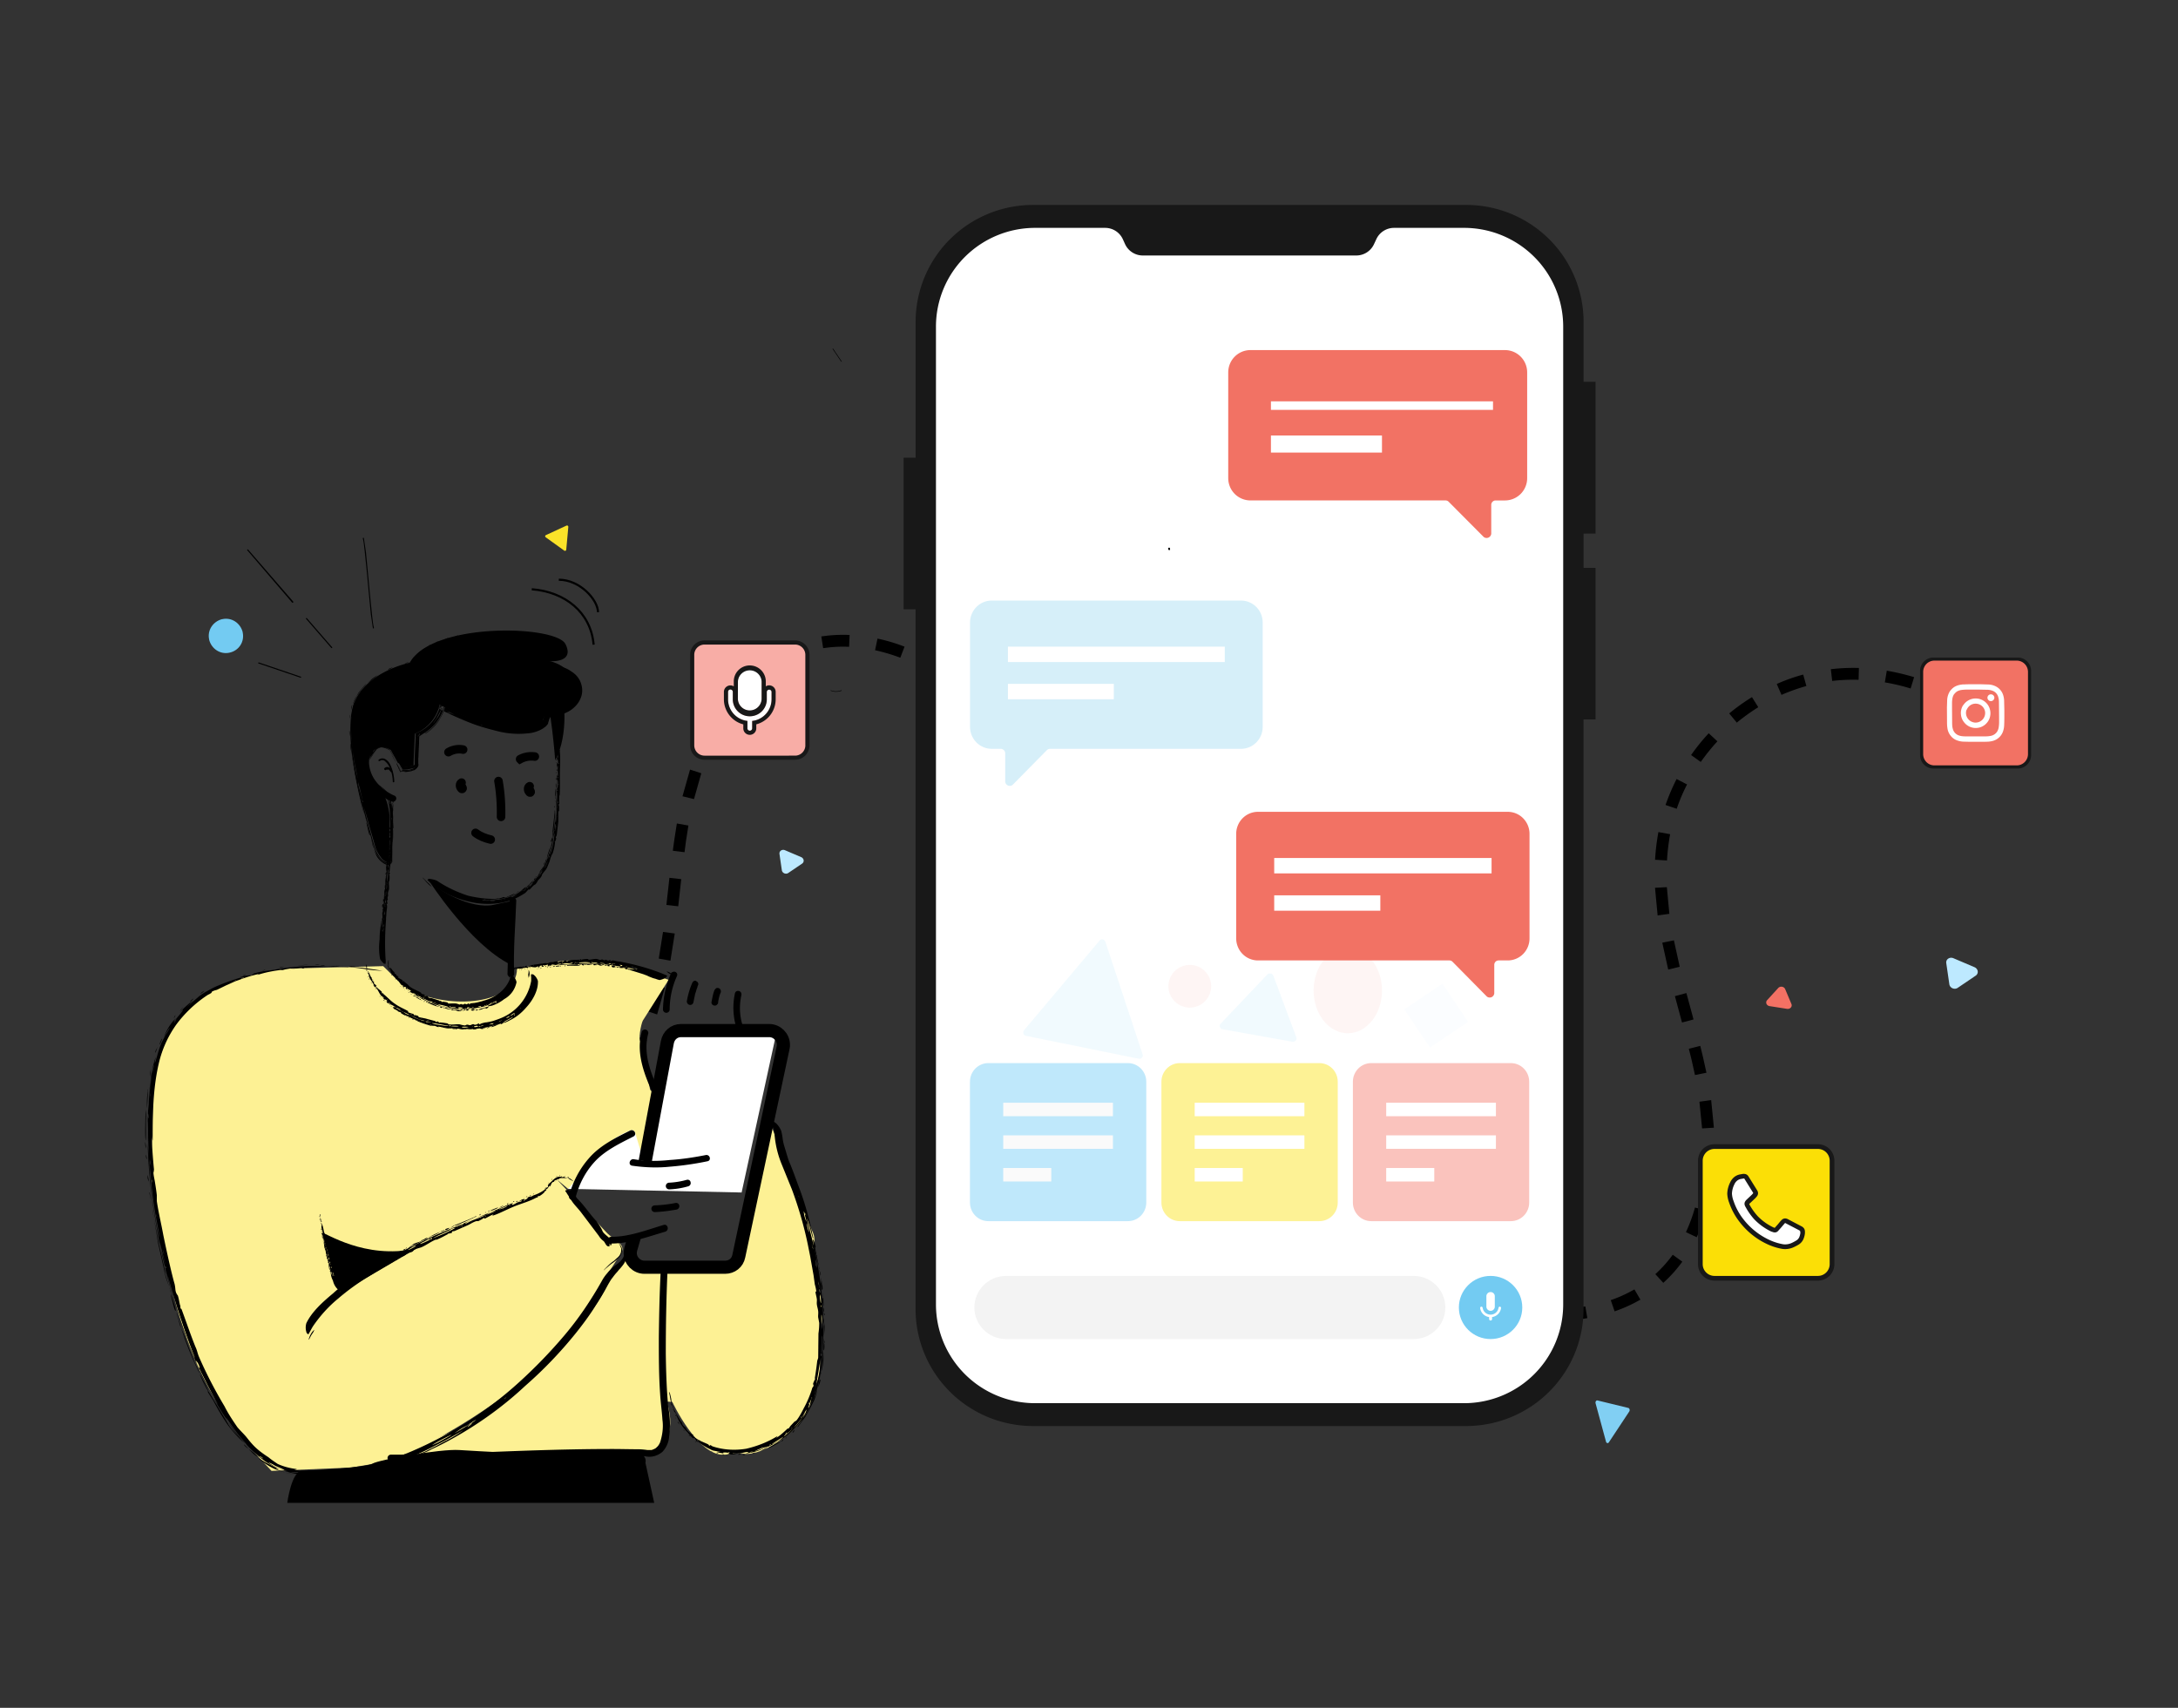 <svg xmlns="http://www.w3.org/2000/svg" xmlns:xlink="http://www.w3.org/1999/xlink" width="255" height="200" fill="none" xmlns:v="https://vecta.io/nano"><rect width="100%" height="100%" fill="#333333" stroke="none"/><style><![CDATA[.B{fill:#fff}.C{fill:#000}.D{fill-rule:evenodd}.E{stroke:#000}.F{stroke-miterlimit:10}.G{fill:#181818}.H{fill:#f27264}.I{stroke-linecap:round}]]></style><path d="M227.868 112.785l.361 2.484a.58.58 0 0 0 .123.278c.066.081.152.147.251.189a.66.66 0 0 0 .313.051.61.61 0 0 0 .29-.1l2.121-1.437a.54.54 0 0 0 .186-.227.53.53 0 0 0 .037-.29.58.58 0 0 0-.122-.275.64.64 0 0 0-.249-.189l-2.465-1.05c-.1-.045-.209-.064-.316-.057a.61.61 0 0 0-.295.1.53.53 0 0 0-.235.523z" fill="#bde9ff"/><path d="M209.74 117.577l-.736-1.749a.44.44 0 0 0-.144-.18c-.064-.048-.141-.079-.222-.092s-.165-.007-.243.019-.145.069-.197.126l-1.31 1.434a.4.4 0 0 0-.096.2.39.39 0 0 0 .027.218c.03.07.079.132.143.179a.5.5 0 0 0 .221.093l2.034.319c.082.014.167.008.246-.017s.148-.068.201-.126a.41.41 0 0 0 .102-.202c.013-.075.004-.151-.026-.222z" fill="#f37164"/><path d="M188.362 168.915l2.381-3.6c.026-.034.044-.077.052-.124a.32.32 0 0 0-.005-.141.27.27 0 0 0-.062-.116c-.028-.03-.063-.05-.1-.056l-3.593-.874c-.035-.008-.07-.004-.103.011s-.062.042-.084.076-.038.076-.044.121-.004.09.008.133l1.216 4.474c.01.043.029.082.054.113s.057.052.091.062.07.008.103-.006.062-.039.086-.073z" fill="#81cff3"/><path d="M91.261 100.005l.277 1.909c.011.077.044.15.094.213s.117.113.193.146a.51.51 0 0 0 .24.039.47.47 0 0 0 .223-.077l1.63-1.104c.064-.045.113-.105.143-.175s.04-.146.028-.222a.45.45 0 0 0-.094-.212c-.05-.062-.116-.113-.191-.145l-1.894-.807a.51.51 0 0 0-.243-.043c-.083.006-.161.032-.227.076s-.118.105-.149.175-.042.149-.031.226z" fill="#bde9ff"/><path d="M123.479 94.179l-1.231.643-1.498-2.789 1.213-.682 1.531 2.841-.015-.012zm-3.194-5.613l-1.164.746-1.768-2.595 1.115-.824 1.832 2.685-.015-.012zm-3.857-5.224l-1.05.914-2.16-2.262.956-1.015a31.88 31.88 0 0 1 2.253 2.349l.001.014zm-4.771-4.463l-.82 1.125c-.839-.617-1.714-1.175-2.61-1.675l.672-1.22a24.45 24.45 0 0 1 2.772 1.768l-.014.001zm-5.751-3.155l-.498 1.299a21.83 21.83 0 0 0-2.954-.877l.285-1.359c1.059.22 2.116.537 3.153.939l.014-.002zm-6.433-1.366l-.06 1.391a15.14 15.14 0 0 0-2.356.07l-.682.086-.215-1.375.75-.093a17.89 17.89 0 0 1 2.562-.078zm-6.042 2.316a15.05 15.05 0 0 0-2.715 1.368l-.746-1.167a15.83 15.83 0 0 1 2.978-1.493l.498 1.304-.015-.012zm-5.113 3.255c-.715.685-1.408 1.45-2.049 2.307l-1.111-.837a20.59 20.59 0 0 1 2.197-2.475l.95 1.007.014-.001zm-3.737 4.895a28.88 28.88 0 0 0-1.375 2.803l-1.274-.543 1.444-2.935 1.206.689-.001-.014zm-2.474 5.73l-.854 3.025-1.347-.328.884-3.125 1.317.428zM80.6 96.666l-.288 1.844-.167 1.291-1.373-.173.179-1.306.297-1.886 1.366.243-.015-.012zm-.839 6.291l-.354 3.179-1.385-.157.354-3.18 1.385.158zm-.762 6.365l-.505 3.181-1.366-.242.498-3.126 1.374.187zm-1.164 6.352l-.898 3.127-1.318-.442.869-3.013 1.347.328zm-2.096 6.16a25.37 25.37 0 0 1-1.559 2.893l-1.183-.733a26.17 26.17 0 0 0 1.465-2.73l1.264.586.012-.016zm-3.502 5.549a25.1 25.1 0 0 1-2.307 2.349l-.912-1.039c.771-.677 1.508-1.419 2.17-2.209l1.063.897-.014.002zm-4.915 4.342a23.33 23.33 0 0 1-2.855 1.617l-.602-1.251a23.61 23.61 0 0 0 2.698-1.532l.759 1.166zm-5.925 2.898a23.66 23.66 0 0 1-3.189.809l-.256-1.371c1.002-.189 2.013-.435 3.001-.761l.431 1.325.014-.002zm-6.503-.209l.051 1.392c-1.1.048-2.21.013-3.286-.108l.143-1.385a22.3 22.3 0 0 0 3.092.101zm-6.122-.652l-.355 1.339a22.57 22.57 0 0 1-3.112-1.068l.542-1.276a20.68 20.68 0 0 0 2.925 1.005zm-5.673-2.416l-.716 1.198a26.28 26.28 0 0 1-2.7-1.873l.866-1.089a23.29 23.29 0 0 0 2.536 1.766l.014-.002zm-4.832-3.861l-1.003.965a25.54 25.54 0 0 1-2.105-2.518l1.116-.81a21.51 21.51 0 0 0 1.98 2.378l.012-.015zm-3.626-5l-1.229.657a21.46 21.46 0 0 1-1.329-3.015l1.304-.471c.337.961.769 1.912 1.254 2.829zm124.809 21.412l.91-1.048 2.414 2.049-.879 1.078-2.464-2.085.019.006zm5.024 4.057l.811-1.12 2.594 1.769-.736 1.174-2.688-1.828.019.005zm5.5 3.453l.643-1.235 2.838 1.316-.519 1.295c-.978-.391-1.976-.85-2.956-1.364l-.006-.012zm6.072 2.41l.352-1.347c1.007.267 2.025.467 3.042.605l-.18 1.381c-1.078-.137-2.164-.348-3.226-.632l.012-.007zm6.507.834l-.011-1.391a21.77 21.77 0 0 0 3.069-.263l.233 1.369a19.95 19.95 0 0 1-3.279.279l-.012.006zm6.486-1.08l-.452-1.316c.752-.252 1.484-.571 2.167-.926l.603-.33.703 1.202-.664.361a17.87 17.87 0 0 1-2.357 1.009zm4.777-4.364c.745-.683 1.433-1.444 2.028-2.266l1.12.813c-.649.897-1.403 1.739-2.226 2.479l-.94-1.032.018.006zm3.569-4.899a18.83 18.83 0 0 0 1.064-2.897l1.34.373a20.5 20.5 0 0 1-1.14 3.107l-1.252-.59-.012.007zm1.689-5.923c.137-.986.224-2.04.255-3.112l1.384.04-.271 3.26-1.374-.2.006.012zm.208-6.237l-.312-3.128 1.374-.188.32 3.233-1.382.083zm-.832-6.24l-.406-1.822-.316-1.262 1.34-.341.311 1.281.413 1.864-1.36.274.018.006zm-1.519-6.162l-.833-3.088 1.347-.36.833 3.089-1.347.359zm-1.617-6.202l-.693-3.147 1.36-.273.68 3.091-1.347.329zm-1.239-6.339l-.307-3.238 1.388-.071.293 3.122-1.374.187zm-.301-6.5a25.47 25.47 0 0 1 .393-3.262l1.37.249a26.11 26.11 0 0 0-.366 3.076l-1.391-.083-.006.019zm1.231-6.444a24.91 24.91 0 0 1 1.289-3.03l1.228.633a20.49 20.49 0 0 0-1.212 2.85l-1.317-.447.012-.006zm2.987-5.838c.625-.884 1.317-1.756 2.066-2.549l1.018.944c-.707.756-1.351 1.572-1.951 2.412l-1.133-.807zm4.455-4.864c.843-.703 1.748-1.344 2.673-1.919l.739 1.182a23.53 23.53 0 0 0-2.515 1.805l-.885-1.075-.012.006zm6.13-2.182l-.557-1.278a21.32 21.32 0 0 1 3.099-1.101l.373 1.342a22.18 22.18 0 0 0-2.915 1.036zm5.936-1.631l-.159-1.376c1.08-.128 2.186-.176 3.287-.144l-.038 1.385c-1.04-.033-2.084.014-3.09.135zm6.163.174l.229-1.376a26.22 26.22 0 0 1 3.198.756l-.408 1.33c-.983-.311-2.001-.541-3.006-.716l-.013.006zm5.909 1.828l.581-1.265c.998.458 1.96.997 2.88 1.574l-.743 1.162a21.38 21.38 0 0 0-2.712-1.49l-.006.018zm5.203 3.328l.904-1.06c.836.713 1.63 1.495 2.339 2.32l-1.042.915a21.01 21.01 0 0 0-2.201-2.175z" class="C"/><g clip-path="url(#A)"><path d="M186.807 62.482V44.72h-1.4v-7.02a13.68 13.68 0 0 0-4.027-9.688A13.78 13.78 0 0 0 171.656 24h-50.705c-3.647 0-7.144 1.444-9.723 4.013s-4.028 6.054-4.028 9.688v15.9h-1.406V71.35h1.4v81.949c0 3.634 1.449 7.119 4.027 9.688s6.077 4.013 9.724 4.013h50.705c3.647 0 7.144-1.443 9.723-4.013s4.028-6.054 4.028-9.688V84.255h1.406V66.505h-1.4v-4.015l1.4-.008z" class="G"/><path d="M171.412 26.686h-8.19a2.29 2.29 0 0 0-1.232.354c-.368.233-.661.566-.844.96l-.284.606c-.182.39-.471.72-.834.952a2.29 2.29 0 0 1-1.215.362h-25.014a2.29 2.29 0 0 1-1.227-.357c-.366-.233-.658-.565-.841-.957l-.276-.606c-.183-.393-.475-.725-.841-.958s-.792-.356-1.227-.356h-8.198a11.63 11.63 0 0 0-8.207 3.386 11.54 11.54 0 0 0-3.4 8.176v114.514a11.54 11.54 0 0 0 3.4 8.176c2.177 2.169 5.129 3.387 8.207 3.387h50.223c3.078 0 6.03-1.218 8.207-3.387a11.54 11.54 0 0 0 3.4-8.176V38.248a11.54 11.54 0 0 0-3.4-8.176 11.63 11.63 0 0 0-8.207-3.386z" class="B"/><path d="M174.517 156.815c2.05 0 3.711-1.655 3.711-3.697s-1.661-3.698-3.711-3.698-3.711 1.655-3.711 3.698 1.661 3.697 3.711 3.697z" fill="#73cbf2"/><g class="B"><path d="M174.519 153.509c-.131 0-.256-.052-.349-.145a.49.49 0 0 1-.145-.348v-1.181c-.004-.067.005-.135.028-.198a.5.5 0 0 1 .105-.171c.046-.049.102-.088.164-.115a.49.49 0 0 1 .196-.04.49.49 0 0 1 .197.04c.062.027.118.066.164.115s.082.108.104.171.033.131.028.198v1.181a.47.47 0 0 1-.143.348c-.046.046-.1.082-.16.107a.49.49 0 0 1-.189.038zm1.224-.324c.002-.02 0-.041-.007-.061s-.017-.038-.031-.053-.031-.028-.05-.036-.04-.013-.061-.013c-.036.001-.07.015-.097.039s-.044.057-.049.092c-.032.223-.144.427-.315.575a.94.94 0 0 1-.615.228c-.226 0-.444-.081-.615-.228s-.283-.352-.315-.575c-.002-.019-.008-.037-.017-.054s-.022-.032-.037-.044-.032-.021-.051-.026-.038-.008-.057-.005-.038.007-.055.017a.14.14 0 0 0-.044.036c-.012.015-.021.033-.026.051s-.008.038-.005.057c.035.266.157.514.346.704a1.24 1.24 0 0 0 .703.353v.234c.001.036.012.07.033.099s.05.05.084.062a.09.09 0 0 0 .04 0h.032a.09.09 0 0 0 .04 0 .17.17 0 0 0 .085-.062c.021-.028.032-.063.032-.099v-.234a1.24 1.24 0 0 0 .704-.353 1.23 1.23 0 0 0 .348-.704z"/></g><path d="M165.508 149.42h-47.717c-2.049 0-3.711 1.655-3.711 3.698s1.662 3.697 3.711 3.697h47.717c2.05 0 3.712-1.655 3.712-3.697s-1.662-3.698-3.712-3.698z" fill="#f3f3f3"/></g><path opacity=".1" d="M157.801 121c2.209 0 4-2.239 4-5s-1.791-5-4-5-4 2.239-4 5 1.79 5 4 5zm-18.5-3a2.5 2.5 0 1 0 0-5 2.5 2.5 0 1 0 0 5z" fill="#f69990"/><path opacity=".1" d="M128.753 110.129l-8.859 10.525c-.19.236-.076.589.209.648l13.241 2.69c.284.059.531-.235.436-.51l-4.363-13.196c-.114-.315-.474-.374-.664-.157zm19.615 4.008l-5.463 5.755c-.212.234-.085.584.233.642l8.152 1.458c.318.059.593-.233.487-.505l-2.689-7.214c-.106-.292-.508-.369-.72-.136z" fill="#72ccf3"/><path d="M136.761 64.242c0 .018 0 .053.018.071 0 .018.018.035.018.053s.017.035.035.035c0 0 .018.018.036.018h.035.036c.018 0 .018-.018.035-.018.018-.018.036-.035.018-.071v-.018c0-.018-.018-.035-.018-.035l.018.018c-.018-.018-.018-.018-.018-.035 0 0 0 .018.018.018 0-.018-.018-.035-.018-.053v.018-.053c0-.018-.017-.018-.017-.035 0 0-.018-.018-.036-.018h-.035c-.018 0-.054 0-.072.018-.035.035-.053.053-.053.089z" fill="#010101"/><path opacity=".1" d="M168.879 115.202l-4.463 3.002 3.002 4.464 4.463-3.002-3.002-4.464z" fill="#d6effa"/><g clip-path="url(#B)"><path d="M132.056 124.499h-16.344c-1.187 0-2.149.975-2.149 2.178v14.153c0 1.203.962 2.178 2.149 2.178h16.344c1.187 0 2.15-.975 2.15-2.178v-14.153c0-1.203-.963-2.178-2.15-2.178z" fill="#bfe8fb"/><g fill="#fafafa"><use xlink:href="#F"/><path d="M130.304 132.961h-12.845v1.579h12.845v-1.579zm-7.218 3.823h-5.627v1.579h5.627v-1.579z"/></g><path d="M154.472 124.499h-16.343c-1.187 0-2.15.975-2.15 2.178v14.153c0 1.203.963 2.178 2.15 2.178h16.343c1.188 0 2.15-.975 2.15-2.178v-14.153c0-1.203-.962-2.178-2.15-2.178z" fill="#fdf295"/><g class="B"><path d="M152.72 129.139h-12.845v1.579h12.845v-1.579zm0 3.822h-12.845v1.579h12.845v-1.579zm-7.218 3.823h-5.627v1.579h5.627v-1.579z"/></g><path d="M176.889 124.499h-16.344c-1.187 0-2.149.975-2.149 2.178v14.153c0 1.203.962 2.178 2.149 2.178h16.344c1.187 0 2.149-.975 2.149-2.178v-14.153c0-1.203-.962-2.178-2.149-2.178z" fill="#fac3bd"/><g class="B"><path d="M175.142 129.139h-12.845v1.579h12.845v-1.579zm0 3.822h-12.845v1.579h12.845v-1.579zm-7.218 3.823h-5.627v1.579h5.627v-1.579z"/></g><path d="M170.053 112.622l4.025 4.079c.075.061.165.101.26.114s.193.002.282-.035.166-.099.224-.177a.55.55 0 0 0 .105-.267v-3.349c0-.136.053-.266.148-.362a.5.5 0 0 1 .357-.15h1.075a2.53 2.53 0 0 0 1.801-.756c.478-.484.746-1.14.746-1.825V97.647c-.001-.684-.27-1.339-.748-1.822a2.53 2.53 0 0 0-1.799-.754h-29.248a2.53 2.53 0 0 0-1.799.754c-.478.483-.747 1.138-.748 1.822v12.247c0 .685.268 1.341.746 1.825a2.53 2.53 0 0 0 1.801.756h22.417c.133 0 .26.053.355.147z" class="H"/><g class="B"><path d="M149.184 102.281h25.448v-1.802h-25.448v1.802zm0 4.372h12.425v-1.802h-12.425v1.802z"/></g><path d="M122.57 87.845l-4.009 4.068c-.075.061-.165.101-.261.114a.53.53 0 0 1-.505-.212.55.55 0 0 1-.105-.267V88.21c-.006-.134-.061-.261-.155-.357s-.218-.153-.35-.161h-1.075a2.52 2.52 0 0 1-1.794-.753 2.59 2.59 0 0 1-.743-1.817v-12.22a2.59 2.59 0 0 1 .743-1.817 2.52 2.52 0 0 1 1.794-.753h29.188a2.51 2.51 0 0 1 .971.196c.308.129.587.319.823.557s.422.522.55.834a2.61 2.61 0 0 1 .193.984v12.22a2.61 2.61 0 0 1-.193.984c-.128.312-.314.595-.55.834s-.515.428-.823.557a2.51 2.51 0 0 1-.971.196H122.93c-.135.003-.263.058-.36.152z" fill="#d6eff9"/><g class="B"><path d="M143.396 75.729h-25.389v1.803h25.389v-1.803zm-12.99 4.356h-12.399v1.802h12.399v-1.802z"/></g></g><path d="M147.801 52h12v-2h-12v2zm0-4h25v-2h-25v2z" class="B"/><path d="M169.604 58.753l4.103 4.126c.076.062.168.102.265.116s.196.002.287-.036a.54.54 0 0 0 .228-.178c.059-.079.096-.172.107-.27v-3.387a.52.52 0 0 1 .151-.366.51.51 0 0 1 .364-.152h1.095a2.59 2.59 0 0 0 1.836-.765 2.62 2.62 0 0 0 .761-1.846V43.605a2.62 2.62 0 0 0-.763-1.843 2.59 2.59 0 0 0-1.834-.763h-29.807a2.59 2.59 0 0 0-1.834.763c-.487.488-.761 1.151-.762 1.843v12.388c0 .692.273 1.357.76 1.846a2.59 2.59 0 0 0 1.836.765h22.846a.51.51 0 0 1 .361.149z" class="H"/><path d="M148.801 53h13v-2h-13v2zm0-5h26v-1h-26v1z" class="B"/><g clip-path="url(#C)"><path d="M226.372 90.002h9.857c.416 0 .816-.166 1.111-.46a1.57 1.57 0 0 0 .461-1.111v-9.858a1.57 1.57 0 0 0-.461-1.111c-.295-.295-.695-.46-1.111-.46h-9.857c-.416 0-.816.166-1.111.46a1.57 1.57 0 0 0-.46 1.111v9.858a1.57 1.57 0 0 0 .46 1.111c.295.295.695.46 1.111.46zm-1.122-11.43a1.12 1.12 0 0 1 1.122-1.123h9.857c.297 0 .583.118.794.329s.328.496.328.794v9.858c0 .298-.118.583-.328.794s-.497.329-.794.329h-9.857a1.12 1.12 0 0 1-1.122-1.123v-9.858z" class="G"/><path d="M236.119 77.364h-9.637a1.32 1.32 0 0 0-1.317 1.317v9.636a1.32 1.32 0 0 0 1.317 1.317h9.637a1.32 1.32 0 0 0 1.317-1.317v-9.636a1.32 1.32 0 0 0-1.317-1.317z" class="H"/><g class="B"><path d="M234.668 83.979v-.8l-.027-1.177a2.51 2.51 0 0 0-.108-.595 1.71 1.71 0 0 0-.775-.977 2.1 2.1 0 0 0-.934-.269l-.862-.027c-.674 0-1.332-.016-1.999.018-.11 0-.224 0-.328.022a2.12 2.12 0 0 0-.736.225 1.65 1.65 0 0 0-.449.362 1.34 1.34 0 0 0-.189.245 2.11 2.11 0 0 0-.287.979l-.027.847.011 1.895a4.59 4.59 0 0 0 .047.561 1.82 1.82 0 0 0 .541 1.055 1.64 1.64 0 0 0 .512.335 2.45 2.45 0 0 0 .82.175l.808.02h1.615l.463-.016a1.18 1.18 0 0 0 .175-.018 1.63 1.63 0 0 0 .224-.036 1.77 1.77 0 0 0 1-.553 1.69 1.69 0 0 0 .336-.557 2.48 2.48 0 0 0 .124-.487c.029-.209.029-.42.038-.631l.007-.597zm-5.864-2.695a1.54 1.54 0 0 1 .149-.168c.079-.078.171-.143.271-.191.124-.056.255-.096.389-.119a4.92 4.92 0 0 1 .728-.047h1.392l.954.02a1.83 1.83 0 0 1 .674.146 1.09 1.09 0 0 1 .566.615 2.04 2.04 0 0 1 .11.624l.018 1.797v.606c0 .214-.018.428-.052.64-.03.179-.097.35-.197.501a1.16 1.16 0 0 1-.715.467 3.1 3.1 0 0 1-.552.061h-.474-1.498-.498a3.37 3.37 0 0 1-.4-.029c-.076-.011-.151-.027-.225-.049-.172-.043-.332-.126-.465-.243a1.11 1.11 0 0 1-.303-.43 1.93 1.93 0 0 1-.098-.418c-.016-.112-.016-.225-.021-.339l-.013-1.702v-.606c0-.157 0-.314.025-.472.01-.112.032-.223.065-.33.036-.122.092-.238.164-.344m1.042 1.301v.014c-.211.334-.298.731-.247 1.123a1.66 1.66 0 0 0 .357.867 1.71 1.71 0 0 0 .635.512 1.72 1.72 0 0 0 .8.162 1.52 1.52 0 0 0 .269-.034h.014a1.72 1.72 0 0 0 .72-.339c.211-.168.379-.382.492-.626a1.52 1.52 0 0 0 .115-.341 1.79 1.79 0 0 0 .043-.341 1.54 1.54 0 0 0-.012-.245 1.65 1.65 0 0 0-.054-.278 1.71 1.71 0 0 0-1.053-1.141c-.144-.056-.295-.091-.449-.103a1.72 1.72 0 0 0-1.064.247c-.226.137-.417.326-.557.55l-.009-.025zm.417.564c.021-.066.051-.128.09-.184a1.1 1.1 0 0 1 .442-.426 1.09 1.09 0 0 1 .602-.12 1.11 1.11 0 0 1 1.018.923c.024.16.013.323-.031.478a1.12 1.12 0 0 1-.228.422 1.11 1.11 0 0 1-.382.288c-.146.067-.307.102-.469.103h-.031a1.14 1.14 0 0 1-.905-.513c-.082-.126-.139-.267-.166-.415a1.14 1.14 0 0 1-.014-.314c.01-.092.032-.181.065-.267"/><path d="M233.103 81.312c-.053-.002-.106.007-.155.026s-.095.047-.133.084-.069.08-.091.128-.033.1-.035.153c0 .107.043.21.119.286s.178.118.286.118a.4.4 0 0 0 .285-.118c.076-.076.119-.179.119-.286s-.046-.202-.119-.275-.173-.114-.276-.116z"/></g></g><g clip-path="url(#D)"><path d="M212.839 134.275h-12.107c-.915 0-1.656.741-1.656 1.656v12.107c0 .914.741 1.655 1.656 1.655h12.107c.914 0 1.655-.741 1.655-1.655v-12.107c0-.915-.741-1.656-1.655-1.656z" fill="#fbdf06"/><path d="M202.514 139.79a3.15 3.15 0 0 0 .212.977c.27.787.669 1.523 1.181 2.179.847 1.099 1.952 1.972 3.216 2.544a6.61 6.61 0 0 0 1.62.499 2.08 2.08 0 0 0 1.169-.179c.19-.081.374-.173.552-.276.186-.125.34-.293.448-.49s.166-.417.17-.641a.48.48 0 0 0-.049-.334c-.056-.102-.148-.179-.257-.218l-1.002-.524-.529-.276c-.033-.027-.072-.047-.113-.059s-.084-.016-.126-.011a.33.33 0 0 0-.216.122c-.158.155-.276.337-.434.505l-.366.414c-.032.033-.072.057-.117.068s-.091.008-.134-.007l-.199-.072c-.721-.34-1.375-.808-1.931-1.379-.381-.42-.711-.883-.985-1.38-.138-.242-.119-.347.086-.551l.551-.533c.076-.075.148-.154.215-.237.046-.051.074-.116.078-.185s-.016-.137-.055-.193l-1.016-1.633c-.033-.066-.088-.119-.156-.15s-.144-.037-.216-.018l-.353.063c-.212.044-.41.14-.576.279a1.3 1.3 0 0 0-.376.518 2.87 2.87 0 0 0-.292 1.178z" class="B"/><g class="G"><path d="M212.839 134h-12.107c-.513 0-1.004.203-1.366.566a1.93 1.93 0 0 0-.565 1.365v12.108a1.93 1.93 0 0 0 1.931 1.931h12.107c.512 0 1.003-.204 1.366-.566a1.93 1.93 0 0 0 .565-1.365v-12.108a1.93 1.93 0 0 0-1.931-1.931zm1.379 14.041a1.38 1.38 0 0 1-1.379 1.38h-12.107a1.37 1.37 0 0 1-.529-.106c-.168-.069-.32-.171-.448-.3s-.229-.28-.299-.448a1.39 1.39 0 0 1-.104-.528v-12.108a1.38 1.38 0 0 1 1.38-1.379h12.107c.366 0 .717.145.975.404a1.38 1.38 0 0 1 .404.975v12.11zm-3.001-4.179a.84.84 0 0 0-.345-.276l-.99-.519-.527-.276c-.106-.063-.227-.098-.35-.102-.085.001-.168.021-.243.058s-.135.086-.19.144c-.177.179-.309.364-.447.521l-.342.384-.152-.056a6.33 6.33 0 0 1-1.835-1.313c-.365-.402-.682-.844-.946-1.318l-.047-.091v-.017a.61.61 0 0 1 .091-.099l.566-.535c.084-.082.162-.168.234-.26.088-.104.137-.236.138-.372-.002-.115-.035-.226-.096-.323l-1.016-1.63a.61.61 0 0 0-.215-.224.58.58 0 0 0-.306-.085.76.76 0 0 0-.135 0l-.359.063c-.259.051-.5.168-.7.34-.191.17-.343.378-.447.612-.201.402-.314.842-.331 1.291v.025a3.44 3.44 0 0 0 .229 1.059c.281.814.696 1.576 1.227 2.254.872 1.133 2.009 2.034 3.311 2.623.538.244 1.105.418 1.688.519a2.49 2.49 0 0 0 .323.022 2.41 2.41 0 0 0 .995-.221c.197-.088.387-.189.572-.3.239-.143.431-.353.551-.604a2.26 2.26 0 0 0 .196-.729 1.09 1.09 0 0 0 0-.14c.012-.149-.024-.298-.102-.425zm-.428.494c-.017.19-.065.377-.143.551a.85.85 0 0 1-.348.373c-.165.101-.337.193-.513.276-.242.111-.505.171-.772.173-.081 0-.162-.005-.243-.016a6.44 6.44 0 0 1-1.553-.48c-1.223-.556-2.291-1.403-3.112-2.466a7.13 7.13 0 0 1-1.133-2.1 2.84 2.84 0 0 1-.196-.891c.016-.369.11-.731.276-1.062.069-.163.174-.309.306-.427a.96.96 0 0 1 .452-.216l.342-.06h.055c.014.011.026.025.033.041l1.018 1.636v.028.022a1.98 1.98 0 0 1-.19.209l-.565.533c-.066.062-.125.133-.174.209-.052.083-.08.179-.083.276a.61.61 0 0 0 .039.207.85.85 0 0 0 .088.179 7.63 7.63 0 0 0 1.018 1.446c.577.594 1.255 1.081 2.003 1.437h.03l.199.072h.016c.052.015.106.022.16.022a.51.51 0 0 0 .2-.041c.064-.028.12-.068.167-.119l.375-.417.417-.491c.013-.014.028-.027.044-.038l.069.033.529.276 1.018.532c.05.019.094.05.127.091a.17.17 0 0 1 .025.108.6.6 0 0 1 .019.094z"/></g></g><g clip-path="url(#E)"><path d="M93.084 75.241H82.49a1.45 1.45 0 0 0-1.448 1.448v10.594a1.45 1.45 0 0 0 1.448 1.448h10.594a1.45 1.45 0 0 0 1.448-1.448V76.69a1.45 1.45 0 0 0-1.448-1.448z" fill="#f8ada6"/><g class="B"><path d="M90.055 80.742a.28.28 0 0 0-.278.278v.874c.001.266-.053.53-.157.775a1.98 1.98 0 0 1-1.832 1.207c-.326.002-.647-.078-.936-.231a1.97 1.97 0 0 1-.715-.645 1.98 1.98 0 0 1-.348-1.105v-.874c0-.074-.029-.144-.081-.196s-.123-.081-.196-.081-.144.029-.196.081-.081.123-.081.196v.874a2.51 2.51 0 0 0 .2.99 2.54 2.54 0 0 0 .922 1.12 2.52 2.52 0 0 0 1.147.42v.867c0 .074.029.144.081.196s.123.081.196.081.144-.029.196-.081.081-.123.081-.196v-.867a2.54 2.54 0 0 0 .712-.183 2.55 2.55 0 0 0 1.557-2.346v-.874a.28.28 0 0 0-.273-.278zm-.879-.946a1.391 1.391 0 1 0-2.781 0v2.001a1.391 1.391 0 1 0 2.781 0v-2.001z"/></g><g class="G"><path d="M93.084 75H82.49a1.69 1.69 0 0 0-1.69 1.69v10.594a1.69 1.69 0 0 0 1.69 1.69h10.594a1.69 1.69 0 0 0 1.69-1.69V76.69a1.69 1.69 0 0 0-1.69-1.69zm1.207 12.286c0 .32-.127.627-.353.853s-.533.353-.853.353H82.49c-.159 0-.316-.031-.463-.092a1.21 1.21 0 0 1-.392-.263 1.2 1.2 0 0 1-.261-.392 1.22 1.22 0 0 1-.091-.462V76.69c0-.32.127-.627.353-.853s.533-.353.853-.353h10.594c.32 0 .627.127.853.353s.353.533.353.853v10.596zm-4.238-7.026c-.139.001-.275.04-.394.113v-.572a1.87 1.87 0 0 0-.549-1.324c-.352-.351-.828-.549-1.325-.549a1.87 1.87 0 0 0-1.874 1.873v.577a.76.76 0 0 0-1.156.647v.874a2.99 2.99 0 0 0 .241 1.178 3.03 3.03 0 0 0 1.096 1.332 2.98 2.98 0 0 0 .934.42v.466a.76.76 0 1 0 1.52 0v-.468a3.12 3.12 0 0 0 .418-.143 3.03 3.03 0 0 0 1.851-2.79v-.874c0-.1-.02-.199-.059-.292a.77.77 0 0 0-.166-.247.76.76 0 0 0-.54-.222zm-3.657-.459a1.39 1.39 0 0 1 2.774 0v2.004a1.39 1.39 0 0 1-1.39 1.39 1.39 1.39 0 0 1-1.39-1.39l.007-2.004zm3.937 2.098a2.55 2.55 0 0 1-1.557 2.346c-.227.096-.467.158-.712.183v.867c0 .074-.029.144-.081.196s-.123.081-.196.081-.144-.029-.196-.081-.081-.123-.081-.196v-.871c-.411-.044-.805-.188-1.146-.42a2.54 2.54 0 0 1-.922-1.12 2.51 2.51 0 0 1-.2-.99v-.874c0-.074.029-.144.081-.196s.123-.081.196-.081.144.029.196.081.081.123.081.196v.874a1.98 1.98 0 0 0 .34 1.113 1.97 1.97 0 0 0 .715.645 1.98 1.98 0 0 0 .936.231 2 2 0 0 0 1.113-.338c.271-.181.493-.427.646-.715a1.98 1.98 0 0 0 .231-.936v-.874a.28.28 0 0 1 .558 0v.879z"/></g></g><path d="M97.486 40.87l.996 1.479c.03.03.091 0 .06-.03l-.996-1.479c-.03-.03-.091 0-.06.03zM97.28 80.9a1.75 1.75 0 0 0 1.238 0c.03-.03.03-.091-.03-.06-.392.151-.815.151-1.208 0-.03 0-.06.06 0 .06z" class="C"/><g fill="#fdf194"><path d="M71.554 160.33s-9.389 3.653-7.004 3.563c2.415-.091 14.159.271 14.159.271s3.019 6.491 6.159 6.189c1.298-.12.785-.332 2.174-.12 2.325.422 7.819-3.261 8.031-6.763.06-1.087.785-1.479.906-2.868.151-1.691-.302-2.506 0-4.076.302-1.419.332-2.928.121-4.377l-.936-6.249s.483-.634-.091-1.782l-4.921-12.649-4.196 16.514c-.574 1.811-8.604.453-8.604.453-1.57 1.237-5.796 11.894-5.796 11.894z"/><path d="M54.799 166.913s-9.389 3.653-7.004 3.563 21.918.03 21.918.03 10.385 1.781 8.544-5.646c-.966-3.924-.302-6.339-.302-6.339l1.117-5.918s1.932-1.992-.362-1.751-.392-1.841-.392-1.841l-5.102-1.751c-.936.815-1.66 1.872-2.053 3.049-.574 1.811-4.921 7.427-6.551 8.664-1.66 1.178-9.812 7.94-9.812 7.94z"/><path d="M74.964 113.626l3.321 1.117-3.019 4.77c-.211.392-.634 2.475-.181 2.506l1.026 5.585c2.959 3.985 9.238 4.74 4.589 6.46l-14.189 5.163-1.328-1.117 5.766 6.159c1.026 1.117 2.536 1.419 1.66 2.656l-5.042 7.82c-2.536 5.766-17.54 15.668-23.759 16.664l-2.687.453-9.329.393c-10.234-10.627-11.593-19.231-14.068-34.538l.151-7.849c0-9.54 4.981-15.065 15.367-16.423l11.623-.302 1.781 1.751c.423.423.876.755 1.419 1.026 4.589 2.385 12.468 1.721 12.468-2.505l3.562-.634c3.623-.634 7.366-.333 10.868.845z"/></g><path d="M78.466 120.722l-2.385 10.928-.815 4.016-.906-3.019c-.091-.212-.302-.363-.513-.272h-.03l-.302.121c-.876.362-1.721.875-2.385 1.509l-.362.393-4.257 4.83 20.318.423 4.106-18.839-12.468-.09z" class="B"/><g class="C D"><path d="M65.091 83.467c-.151-.242-.091-1.057-.181-1.117.181.121.091.996.181 1.117z"/><path d="M65.092 83.89s-.091-.211-.091-.151c.03.272.151.272.121.634 0 .483.06.996.151 1.479-.03.181-.03.392 0 .574 0 .09.091 0 .091.121s-.181.272-.03.362c-.06-.242.121-.06 0 0 0 .332-.121 1.057-.06 1.479-.06-.574.151.845 0 .211-.06-.242-.091.272-.03.483-.03-.181.091-.211.091.151s-.091.151-.091.06a1.13 1.13 0 0 0 0 .634c.151.785-.091-.392.06-.211.03.06 0 .362 0 .453 0 .272.091.725-.03.725 0 0-.03-.241-.06-.151a11.12 11.12 0 0 0 0 1.419c-.121 2.113-.151 4.77-.725 7.125a9.25 9.25 0 0 1-1.872 3.774c-.483.513-1.057.996-1.691 1.358-.574.362-1.177.634-1.841.785-.694.181-1.389.242-2.083.181-.151-.03.211 0 .604-.03.272 0 .544-.06.815-.091.091-.12-.393 0-.483 0 .362 0-.06 0-.242 0-.966 0-1.932-.15-2.868-.362-1.298-.422-2.536-.996-3.653-1.751-.332-.151-.664-.211-1.026-.241.121-.031-.121.151-.121.12.272.302.574.544.906.785 1.117.785 2.415 1.389 3.774 1.721 1.359.362 2.777.423 4.166.151l.815-.211a6.79 6.79 0 0 0 1.268-.574c.181-.121.392-.211.574-.362.151-.151.272-.332.423-.423v.121l.453-.483c.09-.091.211-.151.302-.211.121-.151.181-.242.272-.423.091-.121.211-.211.302-.332s.151-.211.181-.362c.121-.212.302-.393.483-.634.151-.272.242-.544.362-.815.091-.272.151-.574.272-.816.03-.12.121-.181.151-.302.151-.453.211-.876.272-1.328 0 .181-.121 0 0 0 .06-.121.091-.211.121-.362 0 .06-.06-.091-.06-.121s.091-.121.121-.272l.181-1.57v-1.087c0-.06.06-.151.09-.181v-.453c0-.091-.06-.181-.06-.272l.091-.091a6.53 6.53 0 0 1 0-1.087c-.03 0 .03.211.03.151.06-.694.03-1.63.03-2.536 0-.785.091-1.751 0-2.627v-.181c0-.06-.091 0-.091-.091s.06-.06.06-.151c0-.332-.151-1.238-.151-1.419l.09.091c0-.181-.151-.543-.121-.785.091-.211 0 0-.03-.272s.06-.362.091.03c0-.242-.151-.453-.091-.574-.121-.332-.091-.876-.211-1.359-.121.03.06.604 0 .574zm.272 2.868l.06.091c0 .03-.06-.06-.06-.091zm.06.272l.06.091c-.06.03-.091-.06-.06-.091zm-.03 2.294c0-.03.06.121.06.151-.03 0-.121-.091-.06-.151zm0 2.506s.06.091.03.091c0 0-.121-.06-.091-.06l.06-.03zm-.091-.876c.06-.06.03.483 0 .151-.03-.03-.03-.091-.06-.121l.06-.03zm-.03.362c.091.091.06.664.03.845-.121.785-.06-.785-.091-.815l.06-.03zm0 1.147s.06.121.03.151-.121-.091-.091-.121l.06-.03zm.06 1.419s.06.151.03.151c-.03.03-.121-.121-.091-.151h.06zm-.151-.694c0-.151.06-.785.06-.302l-.03.996c0 .543-.03 1.117-.091 1.66 0 .272 0 .543-.06.785-.06 0-.06-1.238-.03-.211 0-.634.121-1.781.151-2.234 0-.242-.03-.483 0-.694zm.06 1.328s.06.09.03.09-.03-.06-.03-.09zm-.06 1.087s.06.091.03.091-.03-.06-.03-.091zm-.06 1.147s.06.121.03.151c-.03 0-.06-.151-.03-.151zm-.06-.272c-.06.06.06.574-.091.755.121.151-.151.091 0 0 .091-.362-.091-.604.091-.755zm-.121 1.087l-.091.724-.151.845c-.091.302-.151.604-.302.906-.121.271.06-.332.121-.544.121-.453.211-.845.272-1.298 0-.211.06-.453.151-.634zm-.634 2.657s.06.151-.03.211c-.091.091-.03-.241.03-.211zm-.091.302c-.06.181-.121.362-.151.543l-.211.453c-.151.302-.06 0 .03-.151.121-.242.211-.483.302-.725 0-.09 0-.151.03-.12zm-.694 1.419c-.091.181-.181.392-.332.543-.181.242-.362.423-.151.151 0-.03.151-.181.242-.362s.181-.302.242-.332zm-.936 1.237c.03 0-.03.121-.06.121l.06-.121zm-.211.212c.06 0-.302.392-.302.392-.06 0-.151.03-.181.061.03 0 .393-.483.483-.453zm-.543.543s-.151.151-.151.091c0-.091.272-.272.151-.091zm-.211.121c.03 0-.121.151-.211.211-.121.091-.211.151-.091 0 0 .061.272-.211.302-.211zm-1.147.724c.091.061-.725.363-.634.272.241-.181.241-.121.483-.181.06-.03.091-.06.151-.091zm-1.328.483c.06.031-.664.182-.151.061.06-.061.121-.061.151-.061zm-.362.091s-.06.06-.091.06c-.03-.03.06-.06.091-.06zm-.785.091c-.121.151-1.208 0-.242 0 .06-.031.211.03.242 0zm-.755 0c.03.09-.906 0-.785-.061.121 0 .181 0 .302.03.03 0 .483.061.483.031zm-1.781-.182s-.091.031-.091 0 .06 0 .091 0zm1.389.031s-.151.06-.151.03c-.091-.03.09-.03.151-.03z"/><path d="M65.273 84.795c.121 0 0 .212 0 0h0zm-.332-1.569c.03.06.06.15.09.21 0-.03-.15-.12-.09-.21zm.181 1.116c-.12-.09 0-.301 0 0h0zm-.151.03s.09.12.06.15l-.06-.15z"/><path d="M65.001 84.704c.03-.06.121.574.03.151 0 0-.03-.09-.03-.151zm.092.785s.09.12.06.15c-.03 0-.06-.12-.06-.15zm.031.545l.061.091c-.03.03-.061-.03-.061-.091zm.028.664c0-.03.061.091.061.091l-.061-.091zm-.059 1.389c0-.03.06.12.06.15-.03 0-.06-.09-.06-.15zm.031.39a.77.77 0 0 0 .06.15c-.03.03-.06-.12-.06-.15zm.091 1.631s.06.15 0 .15c-.06.06-.09-.211 0-.15zm-.093-1.207s.09.15.06.15c-.06.06-.09-.12-.06-.15zm.001.364s.061.091.03.091c-.03.03-.06-.061-.03-.091zm.001 1.147c0-.031.031-.031 0 0h0z"/><path d="M65.122 90.409c.06.301-.09.12 0 0h0zm-.03.696l.06.21c-.03.03-.15-.12-.06-.21zm-.028.633c.06 0 .091.483.06.574-.06-.151-.06-.332-.06-.483v-.091zm-.002.605c.091 0 .03.694 0 .785-.06.362-.06.151-.06-.121s.06-.664.06-.664zm-.061.997c.03.09.03.15.06.211 0 0-.12-.09-.06-.211zm-.03.422s.06.12.03.15c0 0-.06-.12-.03-.15zm-.029.605s.06.18.03.21c0 .03-.09-.09-.03-.21zm0 .542c.06-.03.03.211.03.302v.302l-.151 1.751c-.03.091-.06.151-.091.211 0 .151 0 .483-.06.574v-.483l.242-2.204c.03-.121.03-.453.03-.453zm-15.246 8.121s-.453-.453-.091-.151l.483.483c.151.121.241.242.392.393.151.211-.211-.151-.121-.031-.211-.181-.453-.422-.664-.694zm14.945-4.953c.06 0 0 .664-.151.483 0-.091.03-.151.06-.241a2.08 2.08 0 0 0 .091-.242zm-.212 1.059c0-.121.06-.151.091-.242.06-.543.06.03-.091.242z"/><path d="M64.429 99.136c-.03.362-.151.725-.272 1.056-.06.182-.151.574-.121.242.06-.332.302-1.026.392-1.298z"/><path d="M63.795 101.098c0-.12.181-.634.211-.483l-.09.242c-.03.06-.06.181-.121.241z"/><path d="M63.795 101.097a3.98 3.98 0 0 0-.211.544l-.302.453c0-.061-.03 0 0 0-.091.09-.151.151-.151.271-.03.121-.121.212-.181.272.03-.03.151-.302.272-.604l.453-.634c.03-.241 0-.483.121-.302zm-1.087 1.691c-.03.272-.332.423-.151.151.03-.06.06-.06.151-.151z"/><path d="M62.709 102.788c0-.181.21-.241 0 0h0zm-.273.303c-.091.151-.211.332-.362.483v-.12c-.121.12-.272.241-.453.452-.151.182-.332.363-.483.393s.03-.091.151-.151c.09-.091.151-.151-.03 0-.151.151-.966.785-.362.241.332-.241.332-.332.634-.483h.121a2 2 0 0 0 .362-.362c.151-.181.272-.332.423-.453 0-.06 0 0 0 0zm-2.086 1.54c-.121.181-.362.12 0 0-.272.03-.876.422-1.268.483.03 0-.06-.061-.121-.061s-.211.091-.392.121c-.151.03-.211.091.03.091.634-.091 1.238-.302 1.781-.634.06 0-.03-.031-.03 0zm-.755.302c.03 0-.09.09-.121.09 0-.06.091-.09.121-.09z"/><path d="M60.415 104.629c.121-.121.272-.302.362-.272 0-.06-.302.272-.362.272z"/></g><g class="E F I"><use xlink:href="#G"/><use xlink:href="#G" x="7.971" y="0.423"/></g><g class="C"><path d="M46.134 93.158c-.815-.362-1.54-.906-2.083-1.6a3.92 3.92 0 0 1-.845-2.687c.09-.815.845-1.419 1.691-1.359.091 0 .181.03.272.06.906.242 1.57 1.026 1.721 1.932.121.483.845.272.755-.211-.181-.906-.725-1.691-1.51-2.174s-1.811-.513-2.687-.06c-1.751 1.117-1.027 3.653.03 5.011a6.23 6.23 0 0 0 2.415 1.811c.181.06.423-.06.483-.272a.35.35 0 0 0-.242-.453zm-1.659-4.046a.48.48 0 0 1 .664.091 1.63 1.63 0 0 1 .453.634 4.08 4.08 0 0 1 .392 1.691.09.09 0 0 0 .181 0c-.03-.694-.181-1.389-.483-1.993a1.46 1.46 0 0 0-.574-.634.69.69 0 0 0-.755.06c-.121.091 0 .211.121.151z"/><path d="M45.167 90.171c0-.06 0-.03 0 0 0-.03.03-.03 0 0 .09-.06.151-.06.181-.03l.151-.03.09.091c.06.06.091.121.151.181.03.06.091.06.151.03s.06-.091.03-.151c-.091-.181-.241-.332-.453-.423-.181-.06-.393.03-.483.151-.03.06 0 .121.03.151.121.09.151.06.151.03z"/><g class="D"><path d="M46.012 94.184c-.121-.151.121-.574 0-.604.181.121-.06.543 0 .604z"/><path d="M45.952 94.427s-.03-.151-.06-.121c0 .151.121.151.03.332-.06.272-.091.513-.06.785 0 .151-.091.242-.06.302.03.091.091 0 .091.091s-.181.151-.06.181c-.06-.151.121-.03 0 0l-.151.785c-.03-.302.121.483 0 .121-.03-.151-.091.151-.06.272 0-.121.09-.121.09.09s-.09.091-.09 0c-.06.121-.06.242 0 .332.151.453-.06-.211.06-.121.03.03 0 .181 0 .241 0 .151.09.392-.06.392l-.03-.121c-.06.242-.06.513-.03.785l-.362 3.925-.423 4.77c0 .423-.03.785-.06 1.208-.03-.272-.03-.544 0-.816-.121-.06-.06.212-.091.272 0-.181 0 .03-.03.151a10.43 10.43 0 0 0-.151 1.721c-.091.785-.091 1.54.06 2.325.151.211.302.422.483.543-.121-.03.151 0 .151 0a2.23 2.23 0 0 0 0-.634c-.09-1.509-.06-3.019.06-4.528a2.76 2.76 0 0 1 .03-.483c0-.242.03-.484.06-.755.03-.121.03-.242.03-.363s-.091-.241-.03-.301l.091.06c0-.121-.06-.211-.06-.332s.06-.151.091-.181c0-.061-.06-.151-.03-.272s.06-.151.06-.241-.03-.151-.03-.212c.03-.151.06-.272.121-.422.06-.302-.03-.634 0-.936 0-.061.06-.121.06-.151a2.91 2.91 0 0 0 0-.725c.03.121-.121 0 0 0 0-.03.06-.121.06-.181 0 0-.091-.03-.091-.06s.06-.091.06-.151c0-.151.06-.483.09-.846 0-.181-.03-.392 0-.573 0 0 .06-.091.091-.121v-.242c0-.06-.06-.12-.06-.151 0-.06.06-.03.091-.06 0-.03-.06-.543 0-.573-.03 0 .03.121.03.121.06-.483.06-.936.03-1.389.06-.483.06-.936.06-1.419 0 0 0-.121.03-.121.03.03-.091 0-.091-.06s.06-.03.06-.091c.03-.181-.121-.664-.06-.785.03.03.06.03.091.06 0-.121-.151-.302-.03-.423s0 0 0-.151.121-.181.091 0c0-.151-.121-.242 0-.302-.06-.181.03-.483-.03-.725-.091-.03.03.302-.06.272zm-.03 1.54s.06.03.03.06c0 0-.03-.03-.03-.06zm0 .151s.06.03.03.06l-.03-.06zm-.121 1.238s.06.06.03.091-.03-.091-.03-.091zm-.03 1.358s.06.03.03.06-.06-.03-.03-.06zm-.06-.513c.06-.03.03.302 0 .091-.03.03-.03-.03-.03-.03l.03-.06zm-.03.181c.09.06.03.362.03.483-.09.453-.03-.393-.06-.423l.03-.06zm0 .634s.06.06.03.091-.09-.03-.06-.03l.03-.06zm.03.785s.06.091.03.121-.09-.03-.06-.06l.03-.06zm-.151-.332c0-.091.06-.423.06-.151 0 .151-.03.332-.06.483a4.59 4.59 0 0 1-.091.905c0 .091.03.453 0 .453s-.121-.664-.03-.12c0-.423.06-.785.151-1.178 0-.181-.03-.302-.03-.392zm.091.724s.06.03.03.061c-.03 0-.03-.061-.03-.061zm-.06.574s.06.03.03.06c0 0-.03-.03-.03-.06zm-.03.604s.06.06.03.09c0 0-.03-.06-.03-.09zm-.06-.151c-.06.03.091.302 0 .422.121.091-.151.031 0 0 0-.181-.151-.302 0-.422zm-.06.573a1 1 0 0 1 0 .423c0 .332-.03.694-.121 1.026-.06.151 0-.181 0-.301 0-.212 0-.423.06-.725 0-.121 0-.362.06-.423zm-.151 1.57s.121.091.03.121c-.091 0-.06-.151-.03-.121zm0 .121a1.83 1.83 0 0 1 0 .574c0 .181-.06 0-.03-.121 0-.181 0-.242.03-.453-.03 0-.03-.03 0 0zm-.091.906c.06 0-.03.815-.06.483.03-.061.03-.483.06-.483zm-.06.875s.06.061.03.091c0-.03-.06-.091-.03-.091zm0 .151c.03 0 .03.272.03.272s-.09.09-.09.121c.03-.031-.03-.393.06-.393zm-.03.453s0 .151-.03.121c-.06-.091-.03-.272.03-.121zm-.03.121c.03 0 .03.422 0 .211-.03-.06-.03-.151 0-.211zm-.06.754c.09 0 0 .484-.03.393-.091-.151 0-.151.03-.302 0 0-.03-.091 0-.091zm-.091.785c.06-.03 0 .393 0 .121v-.121zm0 .272s.06.03.03.06c0-.03-.03-.06-.03-.06zm-.03.423c.121.09-.091.664-.03.151 0-.061.06-.151.03-.151zm-.03.422c.091 0 0 .483-.03.453-.03-.06 0-.12 0-.151.03-.09.06-.332.03-.302zm-.06 1.027s.06.06.03.06c0-.03-.03-.09-.03-.06zm-.091-.785s.06.091.03.121-.03-.151-.03-.121z"/><path d="M46.045 94.909c.09 0-.03.12 0 0h0zm-.123-.845l.06.12c-.03 0-.12-.06-.06-.12z"/><path d="M45.953 94.668c-.121-.06.03-.181 0 0h0zm-.152 0s.06.06.03.091c-.03 0-.03-.091-.03-.091zm.001.182c.03-.03.06.331 0 .12 0-.03-.03-.12 0-.12zm-.032.421s.06.06.03.091l-.03-.091zm0 .334s.06.03.03.06c0-.03-.03-.06-.03-.06zm.001.331s.06.03.03.06-.06-.06-.03-.06zm-.209.754s.061.06.03.091c0-.03-.03-.06-.03-.091zm.028.21s.06.06.03.091c0 0-.06-.06-.03-.091zm.061.878s.06.121 0 .121c-.06-.03-.09-.181 0-.121z"/><path d="M45.562 97.114s.06.09.03.12c0 0-.03-.09-.03-.12zm-.002.21s.06.03.03.06c0-.03-.06-.03-.03-.06zm.002.635c0-.031.062 0 0 0h0z"/><path d="M45.56 97.958c.06.15-.09.03 0 0h0zm-.06.362s.06.12.03.12c-.03.03-.09-.09-.03-.12zm-.003.331c.06 0 .091.272.06.302-.06.06-.091-.272-.06-.302zm-.028.332c.09 0 .03.392 0 .423-.091.423 0-.423 0-.423zm-.062.575s.06.121.03.121c0 0-.09-.121-.03-.121zm-.031.212s.06.06.03.091c0-.03-.03-.091-.03-.091zm-.027.332s.06.12.03.12c0 0-.09-.06-.03-.12zm0 .271c.06 0 .03.121.06.151v.151c0 .151-.03.755-.091.936 0 .06-.06.121-.06.121 0 .03.091.241 0 .301.03-.03-.06-.181-.06-.301 0-.242.121-.846.151-1.208-.03 0-.03-.06 0-.151zm.151 12.651s0 .302-.03.091a1.13 1.13 0 0 1 0-.634c.06-.151.03.15.03.06v.483zm-.304-10.9c.06 0 .091.362-.06.272.03-.091.03-.181.06-.272zm-.028.603c-.03-.06.03-.09.03-.151 0-.301.09 0-.03.151z"/><path d="M45.167 102.729c.09.12 0 .452 0 .603s0 .332-.03.151c-.03-.271 0-.513.03-.754zm-.061 1.176c-.091-.06-.03-.392 0-.302.03.061.06.242 0 .302z"/><path d="M45.108 103.905c.03.181 0 .423-.03.604-.03-.031-.06 0 0 0-.09.12.121.211 0 .362-.06-.151-.09-.242-.09-.393.03-.15.06-.301.121-.452-.06-.061-.181-.242 0-.121zm-.121 1.087c.12.151 0 .301-.03.12-.03-.03 0-.06.03-.12z"/><path d="M44.985 104.993c-.121-.061.03-.151 0 0h0zm-.061.272c.06.121.06.212.06.332l-.09-.06c-.06.151.09.544 0 .725-.091.151-.06-.393-.091-.121 0 .09.091.724 0 .241-.06-.241-.121-.271 0-.483l.091-.06c0-.151-.091-.392 0-.664l.03.09zm-.118 1.478c.091.121-.06.242 0 0-.121.151 0 .574 0 .785 0 0-.06 0-.09.06 0 .061.03.483.121.212.06-.363.06-.755.03-1.117 0 .03-.06.03-.06.06zm-.03.513s.06.061.03.091c-.03 0-.06-.121-.03-.091z"/><path d="M44.834 106.713c-.03-.091-.121-.212-.03-.272.06-.03.06.241.03.272z"/></g><path d="M59.658 105.475l-.241 8.574c0 .483.785.483.785 0-.121-2.868.151-5.736.241-8.574-.03-.513-.755-.513-.785 0z"/></g><path d="M58.36 91.466c.241 1.389.332 2.778.302 4.196m-6.157-7.575c.513-.302 1.117-.423 1.721-.302m6.67 1.117a2.8 2.8 0 0 1 1.721-.302" class="E F I"/><path d="M50.24 103.151s4.74 7.427 9.54 9.812l.181-3.653.06-3.834-2.204.483c-2.747.574-6.612-1.781-7.578-2.808z" class="C"/><path d="M55.674 97.536c.513.392 1.117.634 1.781.785" class="E F I"/><g class="C"><g class="D"><path d="M40.638 113.265c.785-.031 1.57.03 2.355.15l1.811.272c-.725-.03-1.419-.09-2.113-.211a15.7 15.7 0 0 0-2.053-.211z"/><path d="M39.129 113.174c.211 0 .453 0 .664-.06-.996-.03-1.087.151-2.355.03-1.842-.06-3.683.121-5.525.453-.724.09-1.419.181-2.143.392-.241.091 0 .121-.453.212-.272.09-.966 0-1.298.332.785-.332.241.06 0 0-.815.241-1.66.543-2.445.875-.483.181-.936.453-1.389.695a7.61 7.61 0 0 0-1.147.785c.845-.634.181-.151-.393.362-.302.241-.543.483-.664.604-.121.09 0 0 .392-.453.362-.302.151-.181-.241.121l-.604.543c-.181.181-.362.392-.483.574.453-.544.634-.544-.242.452-.724.936-.423.363-.181.091a6.18 6.18 0 0 0-1.298 1.962l-.151.423c.272-.604.755-1.419.664-1.117-.121.211-.242.483-.393.664l-.423.785c-.483.936-.785 2.596-.906 2.536l.121-.664a12.31 12.31 0 0 0-.574 2.536c-.151 1.026-.211 2.053-.272 2.807-.272 4.378-.03 8.756.694 13.103.725 4.649 1.902 9.268 3.472 13.736.906 2.597 2.023 5.102 3.321 7.518 1.358 2.475 2.959 4.921 5.193 6.883 1.117 1.026 2.476 1.751 3.955 2.113l.574.121.544.06c.362.031.724.091 1.087.121l1.087.061h1.087c2.777-.121 5.555-.665 8.151-1.601 1.328-.483 2.627-1.026 3.864-1.66a64.06 64.06 0 0 0 3.834-2.083 15.06 15.06 0 0 1-2.113 1.268l-1.057.573-.966.484c-.272.15-.483.241-.725.332l-.272.12c-.151.151.181 0 .664-.181.453-.181.966-.483 1.117-.543-1.328.634.242-.091.936-.453 3.502-1.811 6.793-4.106 9.661-6.793 2.144-1.872 4.106-3.924 5.887-6.128.845-1.057 1.66-2.144 2.385-3.321.362-.544.694-1.117 1.026-1.691l.453-.815c.151-.242.272-.483.453-.694.091-.121.242-.332.453-.574.121-.121.211-.242.332-.392.151-.151.272-.302.392-.453.211-.272.392-.574.483-.936a.67.67 0 0 0 0-.483c.091.181-.242.03-.181-.03-.06.151-.151.301-.211.483-.181.332-.483.603-.785.815-.392.302-.785.634-1.087 1.026-.242.272-.453.574-.634.906-1.268 2.264-2.717 4.408-4.378 6.37a57.78 57.78 0 0 1-5.344 5.525 44.92 44.92 0 0 1-13.344 8.393c-1.117.452-2.083.754-3.049 1.026a23.12 23.12 0 0 1-5.162.876 24.11 24.11 0 0 1-2.536.03h-.604-.574c-.332 0-.694-.03-1.026-.121.121 0 .211-.03.332-.06-.785-.091-1.54-.272-2.264-.604-.362-.242-.724-.483-1.087-.785-.513-.332-1.027-.695-1.479-1.117-.423-.393-.785-.846-1.117-1.268-.362-.423-.694-.725-1.026-1.117-.543-.785-1.087-1.6-1.509-2.446-1.117-1.871-2.143-3.834-3.019-5.856-.151-.363-.211-.755-.392-1.117-.634-1.57-1.147-3.14-1.751-4.74.272.634-.121.12 0 0-.121-.272-.151-.785-.332-1.329.06.151-.151-.181-.181-.271-.121-.302-.06-.483-.181-1.027-.332-1.147-.876-3.562-1.328-5.766-.241-1.328-.574-2.687-.755-3.955v-.694c-.06-.544-.151-1.117-.241-1.661-.06-.332-.151-.694-.151-.996 0 .091.06-.211.06-.362a75.62 75.62 0 0 1-.181-2.174 12.52 12.52 0 0 1-.06-1.842 2.52 2.52 0 0 0 .091.665c0-2.597-.03-6.159.815-9.45a12.86 12.86 0 0 1 1.962-4.166 14.52 14.52 0 0 1 3.472-3.321c.091-.06.211-.151.362-.211.06-.03.151-.091.211-.121.151-.121.03-.151.211-.242a3.09 3.09 0 0 1 .483-.151l1.117-.543c.453-.181.936-.453 1.449-.604a15.57 15.57 0 0 1 2.385-.724c-.121.06-.181.12-.272.151.876-.302 1.811-.483 2.747-.604.634 0-.03.03.996-.151.906-.151 1.298 0-.151.121.906-.091 1.66-.332 2.143-.242a39.47 39.47 0 0 1 5.012-.06c.272-.091-1.902-.03-1.691-.091zm-10.567 1.268c.091 0-.241.151-.302.151s.242-.151.302-.151zm-.936.302c.091 0-.242.151-.272.151-.06.03.211-.121.272-.151zm-7.004 4.619c.091-.06-.151.362-.241.423-.091.03.211-.362.241-.423zm-2.687 6.189c.03-.06-.03.121 0 0h0zm-.362 2.506c.03-.091.03.272 0 .332-.03.03 0-.272 0-.332zm.423-3.321c.06-.121-.03.392-.121.724s-.121.484 0-.241c.03-.03.091-.423.121-.483zm-.302 1.328c0 .483-.06.966-.121 1.419-.091.664-.151 1.389-.151 1.751-.121 1.419-.091.664 0-.483.03-.573.121-1.238.181-1.751.03-.543.091-.906.091-.936zm-.272 7.578c0-.091-.03.121 0 0h0zm-.091-3.2c.03-.091.091.422.06.483-.06.121-.091-.393-.06-.483zm.211 5.374a1.71 1.71 0 0 1 .121.664c-.091-.212-.121-.453-.121-.664zm-.272-2.687c0-.574.06-2.899.06-1.178 0 1.117.06 2.808.121 3.714.181 1.902.332 3.924.694 6.219.091.573.574 2.928.543 3.019s-1.026-4.529-.211-.785c-.302-1.449-.543-2.959-.725-4.468a54 54 0 0 1-.302-3.955c-.06-.876-.181-1.781-.181-2.566zm.483 5.041c0-.09.121.272.091.333s-.121-.302-.091-.333zm.513 4.046c0-.091.121.272.121.302-.03.06-.121-.272-.121-.302zm.785 4.166c0-.09.151.393.151.483s-.151-.422-.151-.483zm-.332-.966c-.03.242.574 2.053.634 2.808.272.453-.091.332 0 0-.242-1.298-.694-2.144-.634-2.808zm1.479 5.555c0-.091 0 .121 0 0h0zm-.574-1.6c0-.091.483 1.691.815 2.747.483 1.63 1.509 4.71 2.264 6.582.423 1.117-.543-1.148-.845-2.053-.483-1.419-.996-2.687-1.6-4.831a28.97 28.97 0 0 1-.634-2.445zm2.234 6.762c0-.09 0 .091 0 0h0zm1.117 3.231a1.81 1.81 0 0 1 .393.755c.03.452-.483-.725-.393-.755zm.393.936a6.87 6.87 0 0 0 .302.634l.664 1.328.876 1.66c.634 1.117 0 .151-.393-.543-.634-1.208-.845-1.509-1.389-2.717 0-.121-.121-.423-.06-.362zm3.079 5.706c0-.091.785 1.117 1.509 2.052.725.906 1.389 1.57.483.725a20.97 20.97 0 0 1-1.117-1.358c-.332-.453-.634-.936-.876-1.419zm3.925 4.528c-.06-.09.393.181.453.272a1.66 1.66 0 0 1-.453-.272zm1.027.694c.272.121.543.242.815.423l.634.272.272.121c.091.06.151.12.272.151a2.65 2.65 0 0 0 .392.15l-.362-.09c-.272-.091-.543-.151-.785-.272-.453-.211-.876-.453-1.238-.755zm2.959 1.148c.06 0 1.026.09.694.12-.211 0-.483-.03-.694-.06-.302-.03-.453-.06 0-.06zm.996.181c-.181 0 2.959.06 1.509.06h-.725c-.242 0-.483-.03-.785-.06zm5.344-.151c.483-.151.966-.211 1.449-.302.423-.121.815-.151 1.238-.211a3.38 3.38 0 0 1-1.087.271c-.242.031-.453.031-.936.121a1.84 1.84 0 0 1-.664.121zm5.495-1.298c.302-.151.634-.272.966-.393.453-.151.634-.241-.302.151-.09.03-.604.242-.664.242zm1.6-.634c-.09 0 .242-.151.302-.151.03-.03-.242.151-.302.151zm2.808-1.238c.362-.332 4.227-2.234.936-.453-.151.121-.875.423-.936.453zm2.566-1.359c.453-.332.906-.634 1.389-.905a9.76 9.76 0 0 1 1.208-.725c-.302.242-.634.483-.996.664-.03.061-1.57.936-1.6.966zm5.917-4.045c-.091.03.181-.211.211-.242a3.61 3.61 0 0 1-.211.242zm-4.347 3.26c-.09.031.423-.392.483-.422.121 0-.332.392-.483.422zm-19.11-53.767c0 .181-.694 0 0 0h0z"/><path d="M41.636 113.204a3.7 3.7 0 0 1-.815 0c.091-.03.181-.03.272-.06.181.03.362.03.543.06zm-4.197-.061c.362-.181 1.087 0 0 0h0zm-.03-.21c.091 0-.423.09-.483.06-.121 0 .392-.09.483-.06zm-1.36.029c.181.03-2.234.211-.664.06l.664-.06zm-2.836.241c.091 0-.392.151-.483.121-.151 0 .392-.121.483-.121zm-2.173.364c.091 0-.241.121-.302.121s.241-.121.302-.121zm-2.296.542c.091 0-.241.151-.302.151-.03 0 .272-.151.302-.151zm-4.86 1.933c.091-.03-.302.302-.392.332-.121.03.302-.302.392-.332zm-1.238.905c.091-.03-.272.302-.362.363-.121 0 .272-.333.362-.363zm-3.686 4.771s-.211.634-.272.603c-.03-.03.302-.905.272-.603zm2.509-3.804c-.121.181-.241.362-.423.483l.423-.483zm-.936.996c.06-.061-.121.271-.151.302-.06.03.091-.272.151-.302zm-2.143 3.834c.06-.181.091-.06 0 0h0z"/><path d="M18.389 122.743c-.302 1.027-.272.332 0 0h0zm-.754 2.477l-.03.392c0 .151-.03.302-.06.453v-.302c0-.181.06-.362.091-.543zm-.334 2.354c.06 0-.06 1.902-.09 2.204a11.7 11.7 0 0 1 .09-2.053c-.03 0-.03-.151 0-.151zm-.241 2.385c.06.453.06.875.03 1.298v1.57c0 1.328-.091.604-.091-.453l.03-1.63.03-.785zm-.06 3.743a7.67 7.67 0 0 1 .121.815l-.091-.271c-.03-.182-.03-.363-.03-.544zm.091 1.54c0-.09.121.423.091.483-.03.121-.121-.392-.091-.483zm.211 2.355l.151.815c-.03-.091-.09-.181-.121-.272-.06-.151-.06-.332-.03-.543zm.182 2.054c.06-.151.151.785.211 1.147.091.393.151.785.181 1.148l.634 3.26.725 3.261c.121.452.121.784.151.845l.634 2.113c-.03-.302-.453-1.298-.634-1.932l-.875-3.894-.755-4.499c0-.121-.091-.483-.151-.815l-.121-.634zm55.245 6.549c-.06-.151-.121-.332-.211-.483-.151-.181-.151-.302.151.151.151.211.181.483.151.755-.091.272-.211.513-.423.724a4.19 4.19 0 0 1-.694.574c-.272.181-.513.423-.785.634-.392.392-.211.151 0-.06l.242-.242c.211-.211.453-.423.694-.574l.392-.362c.392-.272.513-.664.483-1.117zm-52.74 5.406c.06-.03.876 2.385.483 1.811-.121-.302-.181-.604-.272-.936l-.151-.604c-.06-.15-.06-.271-.06-.271zm1.208 3.924c-.151-.332-.211-.634-.302-.996-.634-1.902.151.121.302.996z"/><path d="M21.197 155.529c.393.755 1.117 2.929 1.57 3.955.302.695 1.026 2.083.393.966-.785-1.63-1.419-3.26-1.962-4.921zm3.261 7.488c-.272-.242-1.268-2.355-.996-1.993.06.091.966 1.842.996 1.993z"/><path d="M24.459 163.017l2.325 3.834c-.151-.181-.03.061 0 0 .392.725 1.087 1.178 1.66 2.023a16.6 16.6 0 0 1-1.811-2.053c-.574-.845-1.117-1.751-1.6-2.687-.332-.573-1.026-1.509-.574-1.117zm4.618 6.642c.815.574 1.691 1.449.634.634-.211-.181-.423-.422-.634-.634z"/><path d="M29.074 169.659c-.483-.271-.875-.966 0 0h0zm1.331 1.177a13.68 13.68 0 0 0 1.027.603l1.177.604c-.121-.03-.242-.03-.362-.06a8.72 8.72 0 0 0 1.117.453c.483.151.996.211 1.479.271l2.445.121c.725.091-2.687.03-.694.091a20.41 20.41 0 0 0 2.355-.121c.785-.121 1.057-.121-.604.091l-1.057.09h-.755-.664c-.241 0-.483-.09-.845-.151-.151-.03-.423-.151-.362-.151a10.14 10.14 0 0 1-2.113-.483c-.845-.332-1.63-.815-2.325-1.449.06.03.151.091.181.091zm10.565 1.843c.302-.121.634-.151.936-.181.121-.031-.091.09-.936.181.392-.031.785-.061 1.147-.151l.755-.151.785-.181c1.087-.272 2.144-.665 2.868-.906-.121.03.242 0 .392-.03s.936-.393 1.479-.634.815-.453-.151-.091l-3.864 1.329a19.75 19.75 0 0 1-3.744.815h.332zm3.411-.695c-.091 0 .392-.181.483-.181.06-.03-.423.181-.483.181z"/><path d="M40.607 172.678a9.63 9.63 0 0 1-1.872.271c-.03 0 1.66-.271 1.872-.271zm25.784-34.719c.151-.061.362.06.483.151.151.12.302.271.332.211-.091.06-.242-.091-.453-.181-.151-.091-.332-.242-.362-.181zm-.333-.12s.211-.03.151-.06c-.242-.03-.242.151-.543.03-.423-.091-.785.242-1.117.574-.151.151-.332.241-.392.422-.06.151.091.061 0 .181-.091.151-.392.061-.332.272.151-.241.151.061 0 0-.181.181-.453.332-.694.453-.272.151-.604.242-.785.332.483-.272-.785.483-.211.121.241-.151-.302 0-.483.151.151-.121.242 0-.091.151s-.181-.061-.091-.061a1.04 1.04 0 0 0-.634.242c-.694.483.362-.242.242 0-.03.09-.362.121-.453.151-.272.121-.664.422-.725.241 0 .031.211-.151.151-.151-.483.151-.966.363-1.419.574l-7.125 2.959c-2.868 1.268-5.676 2.717-8.393 4.317l-2.023 1.358c-.151.091.151-.151.543-.453l.785-.543c.03-.181-.423.181-.483.211.332-.211-.06 0-.241.151-.966.574-1.872 1.238-2.687 1.993-1.238 1.026-2.506 2.174-3.14 3.502-.121.423-.09.815.06 1.208-.091-.121.181.09.151.12.06-.03.453-.815.604-1.026.815-1.178 1.781-2.264 2.928-3.2 1.117-.966 2.355-1.842 3.623-2.627l.785-.483 1.268-.755.634-.362c.181-.121.332-.332.483-.392-.03.06-.03.09-.03.151.181-.121.362-.302.513-.393.121-.06.272-.06.392-.121s.272-.211.423-.302.302-.09.483-.151.211-.181.332-.271c.242-.121.483-.181.785-.272.574-.241 1.087-.634 1.63-.875.121-.061.242 0 .332-.091.453-.181.845-.423 1.268-.634-.151.151-.091-.121 0 0 .06-.06.241-.03.392-.121-.03 0 0-.121.03-.151s.151 0 .302-.06l1.509-.664c.332-.151.664-.393 1.027-.483h.211c.151-.061.272-.151.423-.212.09-.06.151-.151.211-.151a.37.37 0 0 0 .151.061c.151-.061.966-.544 1.026-.483-.06-.03-.181.151-.151.151.724-.212 1.6-.695 2.475-1.057.785-.332 1.751-.574 2.596-1.026.06-.031.151-.061.211-.061.06-.03 0-.121.03-.151s.121.03.181 0a2.76 2.76 0 0 0 .725-.604l.483-.634c0 .061.03.091.03.121.121-.151.151-.483.392-.543.211-.061 0 0 .151-.151s.302-.06.03.121c.151-.121.211-.332.392-.272a.94.94 0 0 0 .181-.121c.091-.03.151-.03.242-.03.181 0 .392 0 .574.03.06-.03-.03-.06-.151-.06-.151-.061-.181-.061-.151-.091zm-2.053 1.389c.03 0 0 .121-.03.121-.06.03-.03-.121.03-.121zm-.211.241c.03 0 0 .121-.03.121-.06 0 0-.121.03-.121zm-2.355 1.087c.03 0-.091.121-.121.121 0-.03.06-.151.121-.121zm-2.476.966c.03 0-.06.091-.06.091-.06 0 .03-.091.06-.091zm.815-.483c.09.031-.483.272-.151.061.06 0 .121-.061.151-.061zm-.362.151c-.03.151-.604.332-.785.393-.785.241.785-.363.785-.393zm-1.147.483c.03 0-.091.121-.121.121 0 0 .091-.121.121-.121zm-1.359.695c.03 0-.121.151-.151.151 0 0 .121-.181.151-.151zm.634-.423c.151-.06.785-.272.332-.06a9.81 9.81 0 0 1-.996.392c-.483.272-1.026.423-1.63.664-.151.061-.755.423-.785.363s1.117-.695.181-.151c.724-.363 1.449-.634 2.234-.876.272-.151.453-.272.664-.332zm-1.238.694c.03 0-.06.091-.06.091s.03-.091.06-.091zm-1.026.423c.03 0-.06.091-.06.091s.03-.091.06-.091zm-1.117.483c.03 0-.09.121-.121.121s.09-.151.121-.121zm.181-.241c-.091-.031-.483.362-.755.332-.06.211-.151-.121 0 0 .423-.091.543-.423.755-.332zm-1.026.483c-.211.151-.483.271-.724.392-.574.302-1.178.544-1.781.785-.332.121.302-.181.544-.302l1.298-.604c.181-.181.453-.241.664-.271zm-2.717 1.207s-.06.181-.181.151.151-.241.181-.151zm-.242.151c0 .061-1.117.574-1.026.483-.332.151-.06-.06.151-.151.362-.151.453-.241.785-.392 0 .03.091-.03.091.06zm-1.66.755c.091.03-1.419.785-.845.423.091-.061.785-.514.845-.423zm-1.509.755c.03 0-.06.151-.121.12s.091-.151.121-.12zm-.272.151c.06.03-.453.332-.423.332h-.211s.543-.393.634-.332zm-.785.422s-.211.151-.181.061c.03-.121.362-.272.181-.061zm-.242.121c.091 0-.664.483-.362.242.121-.091.272-.182.362-.242zm-1.298.725c.091.06-.755.483-.664.392.211-.302.242-.151.483-.272.091-.03.181-.151.181-.12zm-1.358.815c.09 0-.634.483-.151.12.03-.06.151-.15.151-.12zm-.392.271c.03 0-.03.121-.06.121-.03-.03.06-.121.06-.121zm-.725.453c0 .181-1.117.725-.241.151.091-.06.272-.121.302-.151h-.06zm-.694.453c.09.061-.785.604-.725.483.091-.121.181-.151.272-.211 0-.03.483-.302.483-.302l-.03.03zm-1.63 1.178c.03 0-.03.12-.03.12-.03 0 .06-.12.091-.12h-.06zm1.177-1.057c.03 0-.09.151-.121.151-.06 0 .06-.151.121-.151z"/><path d="M65.302 138.051c.09.12-.15.06 0 0h0zm1.33-.153s-.18.03-.211 0 .15-.09.211 0zm-.964-.059c.06-.181.241 0 0 0h0zm-.063-.212c.03 0-.09.12-.121.09s.09-.09.121-.09z"/><path d="M65.274 137.688c.06 0-.483.302-.151.091 0-.03.151-.091.151-.091zm-.633.363c.03 0-.03.15-.06.15-.03-.03.03-.15.06-.15zm-.394.422c.03 0 0 .12 0 .12s-.03-.09 0-.12zm-.391.543c.03 0 0 .12 0 .12s-.03-.12 0-.12zm-1.33.754c.03 0-.09.12-.12.12 0-.06.09-.12.12-.12zm-.362.181c.03 0-.09.121-.12.121-.03-.031.06-.151.12-.121zm-1.57.726s-.15.151-.15.09c-.06-.06.21-.21.15-.09zm1.148-.604c.03 0-.12.151-.15.151-.03-.03.09-.151.15-.151zm-.394.12c.03 0-.06.091-.06.091l.06-.091zm-1.117.514c.06-.061.06 0 0 0h0z"/><path d="M60.231 140.707c-.241.15-.18-.121 0 0h0zm-.695.211s-.15.151-.18.151c-.03-.03.06-.211.18-.151zm-.603.241c.03.061-.453.302-.483.302.121-.121.302-.211.483-.302z"/><path d="M58.3 141.403c.06.091-.634.332-.724.363-.362.09-.181 0 .091-.121s.634-.242.634-.242zm-.966.36s-.15.151-.18.151.06-.181.18-.151zm-.424.181c.03 0-.09.121-.12.121 0-.03.09-.151.12-.121zm-.604.243s-.15.15-.181.15.06-.211.181-.15zm-.542.21c.06.061-.181.151-.272.182-.483.302 0 .03-.302.151-.302.151-1.359.603-1.721.754-.091.03-.151.03-.242.03-.151.091-.392.302-.543.302.121 0 .302-.241.483-.302l2.204-.905.392-.212zm-19.472 14.25s-.211.483-.121.09c.121-.362.302-.724.574-.966.151-.151-.091.242 0 .121-.151.302-.211.272-.453.755zm16.332-12.86c.03.06-.574.453-.483.151.151-.06.332-.121.483-.151zm-1.056.451c.091-.09.151-.03.272-.121.543-.211.03.151-.272.121z"/><path d="M51.567 144.239c-.332.212-.694.423-1.087.544-.181.09-.544.332-.272.12.453-.271.906-.483 1.359-.664zm-2.052 1.025c.03-.151.634-.422.543-.272 0 .031-.453.302-.543.272z"/><path d="M49.514 145.265c-.362.211-.725.423-1.117.544.06-.061-.03-.061 0 0-.242 0-.302.362-.604.362l.604-.483c.272-.151.634-.212.815-.302s.362-.393.302-.121zm-2.024.966c-.151.272-.483.302-.211.091.06-.06.121-.03.211-.091z"/><path d="M47.49 146.23c.06-.18.331-.12 0 0h0zm-.423.213a1.8 1.8 0 0 1-.544.393c.03-.061.03-.091.03-.151-.332.121-.876.664-1.177.755-.181.06.574-.483.121-.182-.151.091-1.117.846-.423.242.362-.302.393-.393.785-.483.03 0 .151 0 .151.03.332-.272.725-.483 1.117-.634-.06 0-.06 0-.06.03zm-2.653 1.39c-.121.271-.423.211 0 0-.332.06-.996.634-1.328.845l-.151-.03c-.03.03-.785.604-.272.392.634-.271 1.328-.905 1.841-1.207 0 0-.03-.03-.09 0zm-.815.513c.03 0-.06.151-.09.121-.03 0 .06-.151.09-.121zm-.634.392s-.06 0 0 0h0z"/><path d="M44.532 147.833c.151-.151.302-.362.423-.332-.03 0-.362.332-.423.332z"/></g><path d="M73.758 132.406c-1.691.845-3.532 1.751-4.8 3.23-1.117 1.268-1.902 2.778-2.325 4.408-.121.483.634.694.755.211.392-1.54 1.117-2.958 2.174-4.136 1.208-1.358 2.989-2.204 4.589-3.019.483-.241.09-.936-.393-.694zm8.847 2.867c-1.389.272-2.777.483-4.196.573-1.419.151-2.808.151-4.196-.09-.483-.091-.725.664-.211.755 1.449.211 2.959.271 4.408.12a35.87 35.87 0 0 0 4.408-.634c.513-.09.302-.845-.211-.724zm-2.205 2.898a9.39 9.39 0 0 1-2.053.332.392.392 0 1 0 0 .785 9.34 9.34 0 0 0 2.234-.362c.211-.061.332-.272.272-.483-.03-.212-.242-.333-.453-.272-.03 0-.03 0 0 0zm-1.357 2.718a15.56 15.56 0 0 1-2.385.271.392.392 0 1 0 0 .785c.876-.03 1.751-.151 2.596-.302.181-.06.332-.271.272-.483s-.242-.332-.483-.271zm-1.36 2.566c-2.023.603-3.985 1.388-6.129 1.388a.392.392 0 1 0 0 .785c2.204 0 4.257-.785 6.34-1.388.513-.182.272-.966-.211-.785z"/><g class="D"><path d="M71.343 145.931c.091-.453.06.09.241-.151a1.15 1.15 0 0 0 0-.453c-.241-.483-.785-.694-1.026-1.117-.181-.453-.453-.815-.725-1.208-.785-.815-1.449-1.872-2.264-2.656-.211-.242-.302-.785-.725-.967-.091-.03-.121 0-.181 0-.091 0-.091-.06-.211-.03-.483.061-.181.181-.091.393l.604.936c.302.452.725.845 1.087 1.328l2.053 2.717a2.1 2.1 0 0 0 .543.604c.211.151.302.664.634.634.06 0 .03.151.06-.03zm.121-.242c-.03.03-.151.091-.121.03s.121-.09.121-.03zM37.5 142.458c-.151 0 0-.301-.06-.271.151 0-.03.271.06.271z"/><path d="M37.471 142.609s-.06-.061-.06-.03.151.03.091.151.06.241.091.392-.06.151 0 .151c.06.03.091 0 .091 0s-.151.151-.03.121c-.06-.03.121-.061 0 0 .03.09-.06.302 0 .422-.091-.12.151.151 0 .061-.06-.061-.06.121 0 .151-.03-.03.06-.091.09 0s-.09.06-.06.03c-.03.121-.03.121.03.151.181.151-.121-.091.03-.091.06 0 0 .091 0 .121s.151.151 0 .181c.03 0-.06-.06-.06-.03-.06.121.09.242.121.362l.362 1.842.543 2.204c.091.151.151.362.181.543 0 .091-.151-.362-.151-.362-.121 0 0 .121 0 .151-.03-.091 0 0 0 .09.03.272.121.514.242.755.091.393.272.725.543.996a1.88 1.88 0 0 0 .574.091c-.121 0 .151-.06.151-.03 0 0-.151-.212-.151-.272-.423-.604-.724-1.268-.906-1.962 0-.091-.06-.151-.06-.212l-.091-.362c0-.06-.03-.121-.03-.151-.03-.06-.121-.09-.121-.121h.09c0-.06-.121-.09-.121-.151s.03-.09 0-.12-.091-.061-.091-.121c-.03-.03.03-.091 0-.151l-.091-.091c-.03-.03.03-.151 0-.211 0-.151-.151-.272-.151-.423 0-.03.03-.09.03-.12-.03-.121-.06-.212-.121-.332.06.03-.121.03 0 0 0 0 .03-.091 0-.121s-.091 0-.091 0 .06-.061.03-.091-.03-.241-.09-.422c-.03-.151-.121-.151-.151-.242s.06-.06.06-.06a.23.23 0 0 0-.06-.121s-.06-.03-.06-.06.06-.031.06-.061c0 0-.151-.211-.091-.241-.03 0 .06.03.06.03-.03-.211-.121-.453-.181-.634a5.29 5.29 0 0 0-.151-.664v-.061h-.09s.06-.03.06-.06-.181-.272-.151-.332h.091c0-.061-.151-.091-.091-.151.091-.091 0 0-.03-.06s.091-.121.091 0c0-.061-.151-.091-.091-.151-.091-.061-.03-.212-.151-.333 0 .061.151.182.06.212zm.211.694h.06-.06zm.03.061h.06-.06zm.091.603h.06-.06zm.121.634h.06-.06zm-.121-.181c.03-.03.091.091 0 0 .03.03 0 0 0 0zm0 .091c.091 0 .121.151.121.181 0 .211-.06-.181-.121-.181zm.121.271h.06s-.06.031-.06 0zm.181.333s.091 0 .06.03c-.03 0-.091 0-.06-.03zm-.181-.151c0-.031 0-.182.03-.121.03.09.06.151.06.241.091.121.06.272.091.423 0 .03.121.151.06.181s-.211-.272-.06-.03c-.091-.181-.121-.392-.091-.574-.03 0-.09-.06-.09-.12zm.211.302h.06-.06zm.06.271h.06-.06zm.03.272h.06s-.06.03-.06 0zm-.06-.03c-.03.03.151.12.06.181.151 0-.121.06 0 0 0-.091-.211-.091-.06-.181zm.06.302a1.01 1.01 0 0 0 .09.151 1.25 1.25 0 0 1 .091.483c0 .09-.06-.091-.06-.151s-.06-.181-.09-.332c-.03-.031-.091-.121-.03-.151zm.121.664s.121 0 .06.03c-.03.06-.091 0-.06-.03zm.06.09c.03 0 .091.272.091.242 0 .09-.06 0-.06-.03-.03-.03-.06-.121-.03-.212-.03.031-.06 0 0 0zm.091.423c.06-.03.121.393.03.242 0-.031-.091-.182-.03-.242zm.06.423h.06-.06zm.03.06c.03 0 .091.121.091.121l-.06.06c.03 0-.09-.151-.03-.181zm.06.211s.03.061 0 .061c-.03-.03-.091-.091 0-.061zm0 .061c.03 0 .121.151.06.09 0 0-.091-.09-.06-.09zm.121.332c.06-.03.121.181.06.151-.06 0 0-.03-.06-.151-.03-.03-.03 0 0 0zm.091.362c0-.03.09.181 0 0 0 .061-.03.061 0 0zm.03.121h.06-.06zm.06.211c.121 0 .091.302 0 .091-.03-.03.03-.091 0-.091zm.06.181c.06-.03.121.212.06.182s-.03-.061-.03-.091-.03-.06-.03-.091zm.151.453h.06-.06zm-.242-.302s.091 0 .06.031-.09-.031-.06-.031zm-1.3-6.581c.12-.031 0 .06 0 0h0z"/><path d="M37.407 142.428s.091.03.06.03c0 .03-.151.03-.06-.03zm.093.273c-.12 0 0-.09 0 0h0zm-.119.15c.03 0 .12.119 0 0 .03.059-.03.03 0 0zm.03.181h.06s-.06.03-.06 0zm.301 1.177h0c-.091.06-.091 0 0 0zm-.182-.271s.09 0 .06.03-.09-.03-.06-.03zm.093.362c.089.059-.06.089 0 0h0zm.029.21s.091 0 .061.03-.121 0-.061-.03zm.027.182c.06 0 .12.121.12.121-.03.03-.151-.121-.12-.121zm.032.12c.091-.03.121.151.091.151-.03.211-.091-.121-.091-.151zm.06.271s.091.03.06.03c0 .03-.121 0-.06-.03zm.06.243s.091.03.06.03c0 .031-.121.031-.06-.03zm.029.151c.06 0 .06.03.091.06.091.151 0 0 .03.091a2.5 2.5 0 0 1 .121.452c0 .031-.06.091-.03.091s.121.09.06.151c.03-.03-.09-.091-.121-.121s-.06-.423-.091-.573c0-.091-.06-.151-.06-.151zm2.656 5.464v.061.12c0 .151-.06.302-.151.453-.09.091-.121.091-.09.091.09-.091.151-.151.181-.272.03-.06.03-.121.03-.151v-.121-.06-.06c-.121-.182-.151-.242-.151-.333 0-.12.091.061.06 0 .091.151.06.151.121.272z"/><path d="M38.072 146.261c.06 0 .15.15 0 .15-.06 0-.03-.12 0-.15zm.061.273c-.06 0 0-.06 0-.09-.06-.091.09 0 0 .09z"/><path d="M38.133 146.533c.121.03.091.181.121.272s.09.151 0 .09c-.121-.06-.121-.271-.121-.362zm.12.542c-.09 0-.12-.15-.03-.15.06.03.09.12.03.15z"/><path d="M38.253 147.078a.35.35 0 0 1 .06.302c-.03 0-.03 0 0 0-.06.091.151.06.091.151 0 0-.121-.06-.151-.151s.03-.151 0-.211-.151-.091 0-.091zm.121.543c.151 0 .061.151 0 .061s0-.031 0-.061z"/><path d="M38.375 147.62c-.149 0 0-.09 0 0h0zm.03.12c.06 0 .121.091.121.151h-.06c0 .091.181.212.151.302s-.151-.151-.09 0c0 .03.211.272.06.121-.09-.091-.151-.091-.121-.181l.06-.061c0-.12-.181-.181-.121-.332-.03 0-.03 0 0 0zm.119.695c.151 0 0 .121 0 0-.06.121.121.242.151.363-.03 0-.06.03-.06.06 0 0 .151.211.151.06.03-.181-.181-.362-.242-.483.03-.03 0 0 0 0zm.06.212h.06s-.06.03-.06 0z"/><path d="M38.557 148.405c-.06-.03-.151-.061-.09-.121.06 0 .12.091.09.121z"/></g><path d="M45.799 171.17c3.562.09 7.155-.151 10.748-.272l14.068-.393h3.079a21.67 21.67 0 0 1 1.419.031h.302.03.06c.725.181 1.479-.031 2.053-.514a2.91 2.91 0 0 0 .785-1.811 10.41 10.41 0 0 0-.09-3.351c-.211-2.083-.272-4.227-.302-6.34 0-3.321.06-6.612.211-9.933v-.151c.03-.483-.755-.483-.785 0-.151 2.748-.211 5.525-.242 8.242 0 2.174 0 4.378.151 6.552.06 1.026.211 2.052.272 3.049.121.875 0 1.781-.272 2.626-.091.212-.211.423-.393.574-.06.06-.121.121-.181.151l-.121.06-.06.03c-.03 0 .091-.03 0 0s-.151.061-.242.091h-.03-.151-.181-.121c-.121 0 .091 0 0 0-.423-.06-.785-.091-1.208-.091-.966 0-1.932-.03-2.898-.03-4.589 0-9.178.151-13.797.332-3.774.151-7.517.332-11.291.332h-.845a.392.392 0 1 0 0 .785l.03.031zm18.568-93.74s2.959.242 1.842-1.993c-1.087-2.234-15.578-2.627-18.235 2.174 0 0-6.068 1.208-6.762 5.827-.694 4.589 2.264 13.706 2.596 15.035.574 2.385 1.751 2.536 1.751 2.355l.06-5.102s-.121-2.536-1.238-3.17-2.445-2.657-1.51-3.894c.906-1.238 1.298-2.385 3.17-1.117l1.238 2.264s1.208-.03 1.147-.242c-.03-.211.151-3.653.151-3.653 1.479-.574 2.566-1.872 2.898-3.411 0 0 6.491 3.562 10.325 2.868 1.208-.211 1.721-.574 1.781-.996a1.19 1.19 0 0 1 1.117-1.026 2.96 2.96 0 0 0 2.174-.845c2.053-1.993-.332-4.619-2.506-5.072z"/><g class="D"><path d="M65.967 75.89c.121.151.151.362.121.574a.59.59 0 0 1-.453.423c-.242.091-.483.121-.785.121h-.483c-.151 0-.242.06-.332.151-.06.06-.091.151-.121.242.03-.091.06-.151.121-.211.091-.091.151-.151.272-.151h.121.03.06.151l.362-.03c.272-.03.513-.091.785-.181.151-.091.272-.211.302-.423.03-.091.03-.151 0-.272-.091-.091-.121-.181-.151-.242z"/><path d="M65.426 75.195c.091.06.151.091.211.151.121.06.181.151.151.091-.181-.151-.392-.272-.634-.332l-.876-.332c-1.358-.392-2.747-.574-4.166-.574-.543-.06-1.117-.091-1.691-.06-.181.03 0 .091-.392.091-.211 0-.725-.151-1.026 0 .664-.091.151.121 0 0-1.419.03-2.838.211-4.257.574.785-.242.181-.06-.393.151-.574.181-1.117.392-.241.06.724-.272-.785.151-1.359.453.483-.242.604-.181-.302.211-.785.423-.423.121-.151 0a3.3 3.3 0 0 0-1.479.996c-.151.151-.272.302-.392.453l-.121.151.272-.332c.332-.392.906-.785.785-.604a6.23 6.23 0 0 0-.936.845c-.151.151-.272.362-.393.543l-.03.06h-.06c-.664.151-1.328.453-1.328.332l.483-.181a7.5 7.5 0 0 0-1.872.725c-.664.332-1.268.725-1.811 1.147a6.8 6.8 0 0 0-1.6 1.751 4.47 4.47 0 0 0-.483 1.117c-.121.423-.181.815-.242 1.238-.151 1.751-.06 3.502.242 5.223.272 1.751.664 3.562 1.117 5.313l.725 2.657.362 1.298c.121.453.242.876.453 1.328.151.392.423.724.694 1.026.151.151.362.302.604.363.09.03.151.03.242.03h.09c.06-.03.091-.03.151-.091s.121-.151.121-.211v-.332l.06-2.385.06-2.415c-.03-.845-.211-1.721-.543-2.476-.121-.211-.211-.423-.392-.574-.09-.09-.151-.181-.272-.242l-.151-.151-.121-.091a3.23 3.23 0 0 1-.785-.785c-.483-.543-.755-1.238-.725-1.992.091-.332.211-.664.483-.906.181-.302.453-.604.694-.876.091-.121.211-.151.362-.211a.86.86 0 0 1 .392 0c.332.121.634.242.906.483l-.151-.151 1.238 2.264.151.242h.272c.362 0 .724-.06 1.087-.151.06-.03.121-.03.151-.06s.09-.06.151-.091c.03-.03.091-.06.121-.121.06-.06.09-.121.09-.151.03-.091.03-.151 0-.242v-.121-.483l.091-1.811c0-.423.03-.785.06-1.147l-.302.392a5.35 5.35 0 0 0 2.053-1.419 4.55 4.55 0 0 0 1.147-2.355l-.634.302.604.332c.242.151-.06 0-.604-.302l.694-.332c-.151.876-.513 1.691-1.117 2.355a6.23 6.23 0 0 1-.785.755c-.121.09-.211.151-.362.242-.151.151.151 0 .483-.272.272-.211.513-.483.755-.725-.845.876.181-.091.483-.725.302-.483.513-1.057.634-1.63l-.845.453c1.117.604 2.294 1.117 3.472 1.6s2.385.815 3.623 1.117c1.117.272 2.294.332 3.411.211a4 4 0 0 0 1.751-.574c.151-.121.332-.211.453-.392.091-.091.151-.181.151-.302.03-.091.06-.151.091-.272.03-.151.121-.302.211-.423a.5.5 0 0 1 .362-.151c.302 0 .604-.03.906-.121.574-.151 1.117-.453 1.51-.845a2.84 2.84 0 0 0 .845-1.449c.12-.543.03-1.117-.211-1.63-.242-.483-.604-.845-1.057-1.117-.332-.242-.725-.423-1.117-.483.151 0 0 .181-.06.151.392.242.755.513 1.087.845a2.59 2.59 0 0 1 .755 1.479 1.95 1.95 0 0 1-.181 1.026l-.302.453a2.41 2.41 0 0 1-.392.392c-.302.211-.634.423-.996.483-.181.06-.362.09-.543.121h-.272c-.121 0-.211.03-.332.06-.423.151-.755.483-.845.936-.06.393-.332.604-.694.785-.725.302-1.479.453-2.294.423-.785 0-1.57-.091-2.355-.241s-1.54-.392-2.294-.634c-1.51-.513-3.019-1.147-4.438-1.932a4.57 4.57 0 0 1-2.898 3.412v.302l-.121 2.476v.483.242.151c0 .03-.06.06-.091.09-.362.121-.725.151-1.087.151l-.906-1.751-.332-.604a3.34 3.34 0 0 0-1.147-.543c-.302-.06-.634.03-.876.211a2.73 2.73 0 0 0-.483.543l.121-.242c-.181.242-.362.483-.483.785-.151.242-.302.483-.423.785-.121.332-.151.694-.091 1.026.151.483.362.906.634 1.268a4.65 4.65 0 0 0 .845 1.026c.151.151.362.211.483.302.151.121.272.242.392.423a5.22 5.22 0 0 1 .543 2.113l.03 1.268v1.268 2.506c0 .15 0 .301-.03.452v.121h.06c-.03 0-.03-.03-.03-.06-.06 0-.121-.03-.151-.061-.513-.332-.906-.815-1.087-1.419-.121-.302-.181-.604-.272-.906l-.272-.936c.181.483-.09.091 0 0-.09-.211-.121-.604-.211-1.026.03.121-.121-.151-.151-.211-.09-.211-.03-.392-.151-.785l-1.026-4.438-.574-3.049v-.483c0-.453-.121-.845-.151-1.268 0-.241-.091-.483-.091-.785 0 .06.06-.151.091-.272v-.634c0-.302.06-.664.09-1.026l.211-.876.181-.423c-.091.151-.121.302-.151.483.423-1.026 1.087-1.932 1.932-2.596a8.77 8.77 0 0 1 1.57-1.027 13.12 13.12 0 0 1 1.781-.755c.332-.121.664-.181 1.027-.272h.151l.091-.151c.242-.423.574-.785.936-1.087.423-.332.845-.604 1.328-.815a14.83 14.83 0 0 1 3.019-1.026l.483-.091c.151-.03.06-.091.211-.121s.181.03.392 0l2.143-.302c.634-.091 1.268-.121 1.902-.121l-.242.09c.725-.09 1.449-.09 2.174 0 .483.121-.03 0 .785.03.725.03.966.181-.121.06.544 0 1.117.06 1.66.151.574.06 1.147.181 1.691.392.242.091.483.181.725.332.121.06.211.151.302.242 0 .06.06.06.091.151l.09.181c.06.06.06.03 0-.06a.93.93 0 0 0-.151-.302c-.272-.091-.604-.272-.513-.272zm-8-.966c.06 0-.211.06-.241.06a1.38 1.38 0 0 1 .241-.06zm-.785.091c.06 0-.211.091-.242.06s.211-.06.242-.06zm-6.31 1.479c.06 0-.241.181-.302.211-.091.03.211-.181.302-.211zm-6.129 3.563c.06 0-.151.151-.181.151-.06.06.121-.091.181-.151zm2.234-1.208c.151-.03-1.419.634-.362.151a1.31 1.31 0 0 0 .362-.151zm-.936.392c-.302.211-.604.423-.936.574-.393.211-.755.483-1.117.755-.453.332-.483.453-.453.362a6.63 6.63 0 0 1 .694-.604l.574-.392.543-.302c.362-.241.664-.362.694-.392zm-2.747 1.932c.06-.03-.151.242-.211.302-.03.06.121-.272.211-.302zm-1.509 3.713c.03.151.03.332.03.483-.06-.151-.06-.302-.03-.483zm.332-2.023a6.12 6.12 0 0 1 .543-.966c.211-.242.272-.362-.06.181-.121.181-.211.423-.332.604-.09.241-.211.483-.272.724-.091.242-.121.483-.181.725-.06.211-.06.453-.091.604-.09 1.6 0 3.2.272 4.8.06.453.483 2.234.453 2.294a9.84 9.84 0 0 1-.332-1.359c-.121-.483-.151-.694.151.725-.241-1.117-.423-2.294-.483-3.411l-.091-1.751c-.03-.543 0-.996.091-1.298a4.02 4.02 0 0 1 .151-1.026l.121-.483c-.03-.06 0-.211.06-.362zm-.362 3.834c0-.06.06.211.06.242a1.37 1.37 0 0 1-.06-.242zm.362 3.11c0-.06.091.181.091.242s-.091-.242-.091-.242zm.604 3.17c0-.091.151.302.151.362-.03.091-.151-.302-.151-.362zm-.241-.725c0 .151.453 1.57.483 2.143.211.332-.06.272 0 0-.181-.996-.513-1.63-.483-2.143zm.694 3.049c0-.06.392 1.298.604 2.113l.332 1.117.393 1.389c.151.483.423.905.725 1.298.151.181.362.332.604.453.06.03.151.03.211.03h.091l.09-.061c.03-.03.06-.09.091-.15v-.031-.302c0-.452.03-.181 0 .242v.091c0 .06-.03.15-.091.15-.03.031-.09.061-.121.061a.42.42 0 0 1-.272 0 2.87 2.87 0 0 1-.423-.211c-.181-.151-.362-.333-.483-.544-.332-.483-.544-1.087-.694-1.66l-.574-2.053-.483-1.932zm1.63 5.223c0-.06 0 .06 0 0h0zm1.51.091c-.03-.091-.03-.151-.06-.242-.03-.151-.03-.272 0-.423.091-.332.091.694.06.664zm0-.755v-.544-1.117l.03-1.419c0-.483 0-.543.03-.332.03.181 0 .543 0 .845l-.03 2.355s0 .272-.03.211zm-.785-12.106c-.06-.03.09.06 0 0h0zm.634 7.125c0 .03-.06-.211-.211-.604-.151-.483-.423-.876-.785-1.177-.121-.091-.181-.151-.272-.181-.091-.06-.151-.121-.211-.151-.09-.091-.181-.151-.272-.272-.121-.151-.09-.091.242.181.121.091.211.151.362.242a3.01 3.01 0 0 1 .392.272c.121.121.211.242.332.392.241.392.392.785.453 1.238l-.03.06zm-2.536-3.623c0 .06-.151-.242-.151-.302s.091.211.151.302zm-.242-.815a.93.93 0 0 1 0-.574c.03-.091.06-.151.09-.211l.121-.151.121-.181.151-.151.181-.242-.151.211-.151.242c-.06.091-.121.151-.151.272-.151.211-.211.483-.211.785zm.876-1.872c.06-.091.151-.151.211-.242.121-.121.151-.151.151-.091-.06.091-.634.815-.362.332zm.513-.453c.181-.151.453-.211.664-.151.362.121.634.242.181.091a1.21 1.21 0 0 0-.453-.091.54.54 0 0 0-.392.151zm2.445 1.962c0-.06.151.211.362.574l.09.151h.151a4.34 4.34 0 0 0 1.117-.151c.06-.03.121-.06.151-.09.06-.03.09-.091.121-.151s.03-.091.03-.151v-.121-.03-.06c0-.03 0-.091 0 0v.121.121c0 .06-.03.151-.06.181s-.06.091-.09.121l-.06.03c-.091.06-.181.121-.302.151s-.211.06-.332.06h-.634-.211l-.091-.151-.091-.151c-.03-.121-.241-.483-.241-.483l.091.03zm2.174-2.174c-.06.151.06-2.083 0-.483a1.3 1.3 0 0 0 0 .483zm-.181-1.026l.211-.302-.211.302c.091-.06.151-.121.242-.151.03-.03-.242.151-.302.151h.06zm2.053-1.449c.03-.091.211-.332.392-.604l.453-.875c.121-.242.151-.423.151-.302-.121.392-.272.785-.513 1.117l-.483.664zm1.057-2.083V82.5l-.483.211 1.992 1.026c-.272-.121-.574-.211-.815-.392.06 0-.815-.423-1.147-.604l.483-.242c-.06.06-.091.121-.091.121l.06.03zm4.468 2.234c-.06-.03.211 0 .242.03s-.272-.03-.302-.06l.06.03zm-3.985-1.479a1.16 1.16 0 0 1 .483.181c-.151-.03-.302-.121-.483-.181zm10.655-8.845c0 .121-.513-.091 0 0h0z"/><path d="M66.117 76.462v-.181c-.03-.091-.06-.151-.091-.272.03-.03.181.272.091.453zm-1.839-1.691c.272-.06.785.242 0 0h0zm.03-.181c.06.03-.302 0-.392-.06-.06 0 .332.03.392.06zm-.998-.241c-.211 0-.453-.03-.634-.091-.302-.03-.483-.06.151 0 .121.03.332.06.483.091zm-2.175-.241c.06 0-.302.03-.393 0-.06-.06.302-.03.393 0zm-1.688-.092a.46.46 0 0 1-.242.03c-.06 0 .211-.06.242-.03zm-1.814.03c.06 0-.211.06-.242.06a1.37 1.37 0 0 1 .242-.06zm-4.012.363c.091 0-.302.151-.362.151s.272-.151.362-.151zm-1.145.303c.091 0-.272.151-.362.151-.03 0 .302-.151.362-.151zm-3.989 2.295l-.151.211c-.091.121-.151.211-.151.181-.03 0 .392-.634.302-.392zm2.869-1.932c-.151.121-.302.151-.483.242-.03.03.392-.242.483-.242zm-.965.391c.06 0-.151.151-.211.151-.03 0 .181-.121.211-.151zm-2.537 2.115c.181-.03.12.06 0 0h0z"/><path d="M47.856 77.578c-.785.272-.302-.03 0 0h0zm-1.876.575s-.483.302-.574.302c.06-.06.121-.091.151-.151.151-.06.272-.121.423-.151zm-1.657.846l-.604.483-.725.574.483-.483a3.79 3.79 0 0 1 .724-.483c.03-.03.121-.091.121-.091z"/><path d="M42.874 80.085c.06 0-.332.362-.634.785-.151.181-.302.423-.453.634-.091.151-.151.242-.211.392-.211.483-.272.574-.242.483s.06-.151.121-.302.151-.362.242-.483c.121-.151.211-.392.332-.543l.393-.483c.241-.302.453-.483.453-.483zm-1.633 2.417l-.121.664v-.211c0-.181.06-.302.121-.453zm-.27 1.206c.03-.06.03.332 0 .392-.03.03 0-.362 0-.392zm-.06 1.841l.091.664c-.03-.091-.06-.151-.06-.211-.06-.181-.06-.332-.03-.453zm.09 1.57c.06-.121.121.634.151.906.242 1.63 0 .06.151.906.151 1.026.785 3.955 1.026 4.981.091.332.091.574.121.664l.483 1.63c0-.211-.332-1.026-.483-1.479-.543-2.113-.966-4.257-1.268-6.43a6.67 6.67 0 0 1-.181-1.177zm23.942-8.846l-.151-.06-.181-.06c-.181-.06-.392-.151-.543-.332-.121-.121-.211-.272-.272-.453 0 0 .03.091.151.242.091.121.151.211.272.302.09.06.151.121.241.151s.181.06.181.091a3.49 3.49 0 0 1 2.234 1.781c.121.272.06.151-.03 0l-.091-.151c-.181-.272-.423-.513-.664-.755-.332-.332-.724-.574-1.147-.755zm-9.845 5.496c-.059-.03.059.059 0 0h0zM42.903 96.328c.06 0 .634 1.842.332 1.419 0-.03-.121-.392-.181-.725l-.121-.483c-.03-.151-.03-.211-.03-.211zm.845 3.019c-.121-.242-.151-.513-.211-.785l-.09-.453c.09.272.211.876.302 1.238z"/><path d="M43.749 99.348a4.72 4.72 0 0 0 .906 1.419c.151.151.302.241.483.332a.72.72 0 0 0 .362.09c.06 0 .121 0 .151-.03s.091-.03.121-.06a.65.65 0 0 0 .121-.181v-.121-.091-.785l.03-.785v.997.543.121.151c-.03.06-.06.121-.091.151l-.09.09c-.06.031-.121.061-.151.091h-.181c-.151 0-.302-.06-.453-.151a2.52 2.52 0 0 1-.876-.906 8.3 8.3 0 0 1-.332-.875zm2.232-2.448c.091.272.03 2.053-.03 1.721-.03-.574-.03-1.147.03-1.721z"/><path d="M45.982 96.901v-.906-.483c0-.181 0-.302-.06-.453a7.73 7.73 0 0 0-.362-1.66c.121.151.03-.03 0 0a1.88 1.88 0 0 0-.543-.906c-.091-.06-.151-.151-.211-.181l-.242-.181c-.151-.091-.242-.151-.362-.302.06.06.121.091.151.121.06.03.121.06.151.091.06.03.121.06.211.151.483.332.785.785.966 1.328.241.785.362 1.63.332 2.445 0 .483.121 1.389-.03.936zm-2.265-5.555a1.71 1.71 0 0 1-.483-.725c-.06-.151 0-.151.181.211.121.181.151.242.302.513z"/><path d="M43.718 91.346c.121.091.211.181.302.332.091.03-.03-.03-.302-.332zm-.544-1.025a1.4 1.4 0 0 1-.181-.694 1.12 1.12 0 0 1 .151-.694v.121.091c.03-.091.091-.151.151-.211l.272-.392c.151-.272.362-.543.574-.815.151-.181.362-.302.574-.302.181 0 .423.091.574.181.181.151-.211-.091-.483-.121h-.211.272c.332.091.634.211.906.423l-.151-.121c.483.785.876 1.479.03.121-.03-.03-.03-.06-.06-.121l.151.151c-.272-.181-.604-.332-.936-.392-.181-.06-.423 0-.574.151-.06.03-.211.151-.181.121-.151.151-.272.332-.392.483l-.211.332a2.04 2.04 0 0 0-.211.332 2 2 0 0 0 0 1.449c-.06-.03-.06-.06-.06-.091zm3.323-.696c.121.151.181.272.302.453l.151.272h.302c.272 0 .362 0 0 .06h-.302l-.181-.302c-.06-.151-.151-.302-.272-.483.06.151.151.302.211.483l.151.302h.362a3.73 3.73 0 0 0 .996-.121l.151-.06.121-.03a.66.66 0 0 0 .151-.091c.06-.03.091-.091.151-.151s.091-.151.121-.211v-.151-.121-.574l.06-1.842c0 .091.09-.151.09-.272v-.845l-.392.483c.272-.121.513-.242.755-.423.091-.091 0-.03-.483.181-.121.03-.181.091-.302.121l.302-.423-.121 2.476v.634.453.242c-.03.091-.06.151-.121.211-.09.121-.211.151-.332.211-.06.03-.151.03-.181.06-.121.03-.211.06-.332.06l-.604.06h-.302l-.151-.272-.392-.694c.03.121.03.181.091.302zm2.476-.876a1.16 1.16 0 0 1-.03-.392c.03-.09.03.272.03.392zm.06-2.113c0 .091.03-.06 0 0h0z"/><path d="M46.435 89.354c-.272-.392-.513-.785-.725-1.208-.03 0 .664 1.026.725 1.208z"/></g><path d="M65.817 81.716c.151-.483.845 4.317-.815 7.306 0 0-.543-7.095-1.268-7.759"/></g><path d="M75.539 135.996l2.596-13.948c.151-.785.785-1.359 1.6-1.359H90.06c.906 0 1.66.755 1.66 1.661 0 .121 0 .211-.03.332l-5.193 24.424c-.151.785-.815 1.298-1.6 1.298h-9.449c-.906 0-1.66-.755-1.66-1.661 0-.151.03-.302.06-.452l.423-1.45" stroke-width="1.54" class="E F"/><g class="C"><g class="D"><path d="M78.77 164.648c-.151-.272-.272-.574-.302-.906-.03-.241-.09-.483-.151-.755.151.121.181.483.272.846 0 .302.091.573.181.815z"/><path d="M78.949 165.251s-.181-.302-.151-.212c.151.393.332.333.453.846.302.724.725 1.358 1.268 1.872.151.241.392.483.604.664.121.06.091-.091.211.03.151.121.151.453.423.392-.332-.151 0-.151 0 0 .181.151.483.393.875.604.181.121.393.212.574.302.151.091.362.151.543.181-.453-.121-.121-.03.211.03s.634.091.121.061c-.423-.03.423.211.785.181-.302 0-.332-.151.211-.091s.211.151.06.121c.332.121.694.151 1.026.03.604-.151.483-.12.181-.06-.272.03-.694.06-.543 0a2.93 2.93 0 0 1 .725 0c.453-.03 1.117-.272 1.117-.121 0-.03-.362.121-.272.121a6.88 6.88 0 0 0 2.204-.634c.845-.332 1.66-.785 2.385-1.298.785-.604 1.449-1.329 2.053-2.114 1.117-1.72 1.842-3.653 2.113-5.705a42.84 42.84 0 0 0-.785-14.28l-.876-3.532c.151.332.242.664.332.996l.242.936c.091.241.121.453.121.453.151.15-.091-.695-.121-.785.151.603 0-.121-.09-.453-.362-1.661-.845-3.291-1.449-4.861l-.634-1.721-.332-.845c-.121-.272-.211-.483-.302-.785l-.453-1.509c-.06-.242-.121-.483-.151-.785l-.06-.393-.091-.422c-.121-.302-.272-.544-.483-.785-.151-.182-.423-.363-.664-.393.151 0-.151.151-.151.121.121.181.211.392.302.604.121.302.181.603.211.905.091 1.117.362 2.265.785 3.321l1.238 3.049c.785 2.114 1.419 4.287 1.872 6.491l.272 1.359.392 2.204.151 1.087a4.79 4.79 0 0 1 .181.905c-.03-.06-.091-.09-.121-.121.03.333.151.665.181.997 0 .181-.03.422 0 .573.03.272.121.483.151.785.03.272-.03.483 0 .725l.121.634a8.55 8.55 0 0 1-.091 1.238l-.03 2.807c0 .151-.121.332-.121.483a44.4 44.4 0 0 1-.302 2.114c0-.302.151 0 0 0 0 .12-.151.302-.181.543 0-.091.06.121.06.151 0 .151-.151.181-.181.392a12.48 12.48 0 0 1-.966 2.265c-.242.483-.513.996-.845 1.419-.06.06-.181.12-.242.151l-.453.483-.242.332c.03-.03-.151 0-.151.03-.151.151-1.177 1.117-1.328 1.026.06.031.242-.211.181-.181-1.117.695-2.355 1.178-3.653 1.48-1.298.211-2.657.15-3.925-.272-.091-.03-.151-.091-.242-.151-.091 0-.091.09-.151.06-.09-.03-.06-.121-.151-.151-.211-.12-.664-.271-1.026-.483-.302-.151-.574-.332-.815-.573h.151c-.121-.091-.302-.181-.483-.332-.151-.121-.302-.272-.392-.453-.09-.272.03 0-.272-.302s-.211-.483.121 0c-.211-.302-.483-.453-.543-.695-.392-.573-.694-1.177-.936-1.811-.121 0 .332.785.241.755zm2.657 3.411c0-.03.151 0 .151.03s-.151 0-.151-.03zm.362.242c0-.03.151 0 .151 0h-.151zm.664.483c0-.03.03.06 0 0h0zm2.113.664c-.03 0 .03.03 0 0h0zm.483.091c-.03-.031.151-.091.211-.061.03.03-.181.061-.211.061zm2.868-.272c-.06 0 .06 0 0 0h0zm1.026-.302c-.03 0 .091-.121.121-.121 0 .03-.121.121-.121.121zm-1.328.513c-.121-.03.815-.241.181-.06-.06.03-.121.06-.181.06zm.543-.121c.393-.211.815-.392 1.268-.483.574-.211.272-.09-.151.121l-1.117.362zm1.751-.694c-.06 0 .121-.151.151-.151.06.03-.121.151-.151.151zm1.872-1.298c-.06 0 .121-.211.151-.211.06 0-.091.181-.151.211zm-.876.815c-.211.151-1.087.574-.483.181l1.328-.845a11.2 11.2 0 0 0 1.842-1.932c.151-.181.604-1.117.664-1.117-.06.241-.151.483-.302.724-.091.151-.151.212-.121.151.03-.03.121-.181.272-.573-.302.573-.664 1.117-1.117 1.6l-.725.664-.574.453c-.181.241-.483.483-.785.694zm1.6-1.479c-.03 0 .03-.151.06-.151 0 .03-.06.151-.06.151zm1.087-1.268c-.03 0 0-.151.03-.151.06-.03 0 .121-.03.151zm.906-1.57c-.03.03 0-.181.03-.211.06-.031 0 .181-.03.211zm-.091.423c.091-.151.151-.333.181-.484.06-.211.151-.452.272-.634-.09-.241.211-.06 0 0-.211.484-.151.936-.453 1.118zm.785-2.325c-.03 0 .06-.03 0 0h0zm-.091.724c.03-.151.06-.271.121-.422l.181-.785.483-2.929c.091-.483 0 .544-.06.936-.091.725-.211 1.419-.423 2.144-.03.151-.121.392-.151.604-.03.151-.091.301-.151.452zm.543-2.988s.03-.031 0 0h0zm.332-1.449a.32.32 0 0 1-.03-.363c.121-.181.091.363.03.363zm0-.423c-.03-.03.06-1.872.03-1.751 0-.544.091-.061.06.272l-.03 1.298c0 .06 0 .181-.06.181zm-.634-8.061c0 .03.03-.06 0 0h0zm.724 5.283c-.06.091-.151-2.445 0-1.449.06.453.091.966 0 1.449zm-.06-2.566a.28.28 0 0 1-.091-.211c.06-.06.091.181.091.211zm-.06-.483c-.06.061-.151-.785-.151-.785.03-.12.06-.181.06-.302 0 0 .06.242.091.483a2.02 2.02 0 0 1 0 .604zm-.151-1.298s-.091-.423 0-.302c.091.151.181.634 0 .302zm0-.453c-.03.091-.272-1.207-.121-.634.06.212.091.423.121.634zm-.302-2.234c-.151-.362-.181-.755-.181-1.117.211.483.091.453.151.845-.03.091 0 .212.03.272zm-.453-2.324c-.03.12-.302-1.118-.091-.272.06.09.06.151.091.272zm-.181-.725c0 .03-.09-.121-.09-.151 0 .03.06.121.09.151zm-.302-1.268c-.181-.151-.483-1.962-.091-.453a6.05 6.05 0 0 0 .091.453zm-.302-1.177c-.181-.393-.302-.816-.332-1.268.091.151.151.332.151.483a3.97 3.97 0 0 0 .091.392l.091.393zm-.845-2.929c0 .03-.121-.121-.09-.121 0 0 .09.091.09.121zm.815 2.144c0 .06-.151-.182-.151-.242.03-.06.151.211.151.242z"/><path d="M79.703 166.46c.151-.09.151.241 0 0h0zm-1.173-2.144s.181.242.151.302c.03.03-.181-.151-.151-.302zm.694 1.569c-.21-.06-.18-.421 0 0h0z"/><path d="M79.041 166.005c0-.03.15.12.15.15.03.03-.15-.12-.15-.15zm.302.485c0-.06.151.151.211.272.091.151.151.211-.091-.061-.06-.03-.091-.12-.121-.211zm.664.964c0-.03.15.09.15.12.03.03-.15-.06-.15-.12zm.634.666c0-.031.15.03.15.06-.03.03-.15 0-.15-.06zm.723.694c0-.03.15 0 .15.03s-.15 0-.15-.03zm1.875 1.208c0-.03.18 0 .21 0s-.15.03-.21 0zm.631.121c-.03-.03.181-.03.211 0 .03.06-.18.06-.211 0zm2.565.179s.272-.121.272-.031c.03.061-.362.121-.272.031zm-1.93.032c-.03-.03.242-.06.302 0s-.272.03-.302 0zm.574.119c-.03-.03.15-.06.15-.03l-.15.03zm1.868-.06c-.059 0-.03-.088 0 0h0z"/><path d="M86.949 170.414c.453-.181.211.091 0 0h0zm1.121-.182c.121-.06.211-.121.332-.151 0 .03-.181.211-.332.151zm.964-.271a3.78 3.78 0 0 1 .845-.453c-.241.151-.483.302-.785.422 0 0-.03 0-.06.031zm.965-.392c-.03-.03.211-.151.483-.302a7.99 7.99 0 0 1 .604-.332c1.026-.453-1.057.725-1.087.634zm1.451-.755l.242-.272c.06.03-.091.272-.242.272zm.542-.362c-.06 0 .12-.151.15-.151.03-.03-.12.151-.15.151zm.787-.664s.151-.302.211-.302c.03-.03 0 .241-.211.302zm.631-.665c-.121 0 .151-.302.272-.453l.272-.453c.272-.393.513-.785.755-1.238.272-.483.483-1.026.604-1.328.06-.121.151-.212.181-.332.06-.302.151-.634.242-.936-.091.121-.091.573-.151.875l-.242.695-.453.905-.513.906c-.151.302-.392.544-.543.785l-.423.574zm-3.623-35.593s-.453-.272-.06-.121c.392.241.634.694.604 1.147 0 .332-.121-.302-.091-.121a2.13 2.13 0 0 1-.151-.483 1.83 1.83 0 0 0-.302-.422zm6.039 30.882c-.06 0 .121-1.117.242-.785a5.81 5.81 0 0 1-.242.785zm.331-1.75c.03.151-.091.242-.121.453-.121.845-.03-.091.121-.453z"/><path d="M96.158 160.662l.181-1.811c.03-.332 0-.997.06-.453a6.37 6.37 0 0 1-.242 2.264zm.302-3.471c.121.151.06 1.117-.03.936-.03-.332 0-.634.03-.936z"/><path d="M96.461 157.19v-1.902c.03.121.06 0 0 0 .121-.332-.181-.664-.091-1.087.091.393.151.785.181 1.147 0 .483-.091 1.027-.091 1.329s.211.754 0 .513zm0-3.471c-.181-.422-.091-.905 0-.362v.362z"/><path d="M96.462 153.718c.181.241 0 .573 0 0h0zm-.031-.723c-.121-.332-.151-.664-.151-1.026l.121.151c0-.483-.362-1.661-.332-2.084 0-.301.272 1.117.151.272-.03-.272-.483-2.053-.151-.724a4.29 4.29 0 0 1 .242 1.358c0 .061-.091.181-.091.151.151.634.211 1.298.211 1.962.03 0 0-.03 0-.06zm-.513-4.499c-.211-.332-.091-.694 0 0l-.483-2.355c0 .03.06-.12.06-.151 0-.06-.423-1.449-.302-.573.151 1.056.574 2.385.725 3.29-.03-.12.03-.151 0-.211zm-.272-1.449c0 .03-.121-.151-.121-.181.03-.061.151.151.121.181zm-.211-1.147c0 .06 0-.061 0 0h0z"/><path d="M95.887 148.617c.091.242.272.634.181.785l-.181-.785z"/></g><path d="M75.145 120.812c-.755 2.626.392 5.253 1.449 7.607.211.484.876.061.694-.392-1.026-2.143-2.053-4.589-1.389-7.004.03-.211-.121-.423-.332-.453-.181-.03-.362.091-.423.242zm3.442-6.885c-.604 1.359-.936 2.808-.966 4.287a.392.392 0 1 0 .785 0 9.51 9.51 0 0 1 .845-3.894c.091-.182.03-.393-.151-.483-.151-.091-.362-.031-.513.09zm2.474 1.148a9.37 9.37 0 0 0-.634 2.113c-.06.211.091.422.272.483.211.06.423-.061.483-.272l.211-1.026c.06-.151.121-.332.151-.483l.09-.242c.03-.03.03-.09.03-.121s0-.06 0 0l.03-.09a.34.34 0 0 0-.151-.513c-.151-.151-.362-.061-.483.151zm2.629.816c-.121.211-.181.483-.242.725l-.151.754a.38.38 0 0 0 .392.393c.121 0 .181-.03.272-.121s.121-.151.121-.272v-.151.121c.06-.392.151-.785.302-1.117l-.03.06c.06-.09.06-.181.03-.301-.06-.212-.272-.333-.483-.272-.091.03-.151.121-.211.181zm2.353.453c-.302 1.389-.211 2.808.211 4.136.06.181.272.332.483.272.181-.061.332-.272.272-.483-.423-1.178-.483-2.476-.211-3.714.121-.543-.634-.724-.755-.211z"/><g class="D"><path d="M60.322 113.414c-.121.181-.543-.03-.574.09.03-.271.513 0 .574-.09z"/><path d="M60.536 113.446s-.121.091-.09.091c.151 0 .121-.182.302-.121.181.09.483-.061.785-.091.151 0 .242.061.302 0s0-.121.06-.121.181.242.181.031c-.121.09-.06-.151 0 0 .151-.031.574.12.785 0-.272.12.423-.242.121-.031-.121.091.151.091.272 0-.091.061-.151-.09.06-.12.181-.03.121.12.06.09.121.061.242.061.332-.06.392-.272-.181.151-.151-.06 0-.061.181 0 .242 0 .151 0 .362-.182.392 0 0-.031-.121.06-.091.09.181.06.483-.121.755-.121l3.804-.151c1.51-.03 3.019.121 4.528.423.393.03.755.091 1.117.242.091.03-.121 0-.332-.031l-.453-.06c-.091.121.181.121.211.121-.181-.03.03 0 .121.06l1.449.453.483.181c.151.091.332.151.483.211a2.89 2.89 0 0 0 .483.151 2.89 2.89 0 0 0 .483.151c.272-.06.543-.151.785-.332-.121.091.121-.181.121-.151-.181-.12-.392-.181-.574-.271-1.389-.544-2.808-.966-4.287-1.268l-.453-.091c-.211-.06-.483-.06-.725-.121-.121-.03-.211-.06-.362-.06-.121 0-.242.121-.302.06.03-.03.03-.06.06-.12-.121 0-.211.09-.332.06-.121 0-.151-.091-.181-.091s-.151.061-.242.061-.151-.091-.242-.091-.151.061-.211.061c-.091 0-.272-.091-.423-.121-.302-.03-.634.09-.906.09-.06 0-.121-.09-.151-.09-.242 0-.483.03-.725.09.091-.06 0 .151 0 0-.03 0-.121-.09-.181-.06 0 0 0 .121-.03.121s-.091-.091-.151-.061c-.151.031-.483 0-.815.031-.181 0-.392.12-.543.151 0 0-.091-.091-.121-.091-.091 0-.151.03-.211.06-.06 0-.091.091-.151.091s-.03-.091-.06-.091-.483.181-.574.121c0 .06.121-.09.091-.09-.453.03-.906.12-1.359.211-.483.03-.906.121-1.389.181h-.121v.121s-.06-.091-.091-.091c-.181 0-.604.272-.724.211 0-.03.03-.09.03-.12-.121 0-.242.211-.392.12s0-.03-.151.031c-.151.09-.211-.121 0-.121-.151 0-.181.181-.302.09-.151.121-.483.031-.694.151.151.151.423-.03.392.091zm1.509-.272s0-.09.03-.06c.03.06-.03.06-.03.06zm.151-.03s0-.09.03-.06-.03.09-.03.06zm1.208-.06s.03-.091.06-.061c.03 0-.06.091-.06.061zm.966-.121s0 .03 0 0h0zm.362-.06s.03-.091.03-.061-.03.061-.03.061zm-.453.181c-.03-.061.272-.121.06 0h-.06zm.211 0c0-.151.332-.121.453-.121.362 0-.453.06-.453.121zm.574-.121s.03-.091.06-.06c0 0-.03.06-.06.06zm.725-.181s.06-.121.09-.091-.06.091-.09.091zm-.362.181c-.091 0-.423 0-.151-.06.151-.031.332-.061.483-.031.302-.06.574-.09.876-.06.091 0 .423-.121.423-.06.03.06-.634.241-.121.09-.392.091-.785.091-1.177.03-.091.031-.211.061-.332.091zm.694-.211s.03-.091.03-.061 0 .03-.03.061zm.574-.061s.03-.09.03-.06-.03.06-.03.06zm.604-.03s.06-.091.06-.06-.03.06-.06.06zm.211-.06s0 .06 0 0h0zm-.332.211c.03.06.272-.151.392-.03.06-.151.06.151 0 0-.211-.091-.272.151-.392.03zm.785-.181s0 .03 0 0h0zm-.242.151a.92.92 0 0 1 .392-.091c.332-.03.664-.03.966.03.151.061-.151.061-.302.061h-.725c-.06 0-.272.03-.332 0zm1.51-.03s.06-.151.121-.061c.03.091-.121.091-.121.061zm.121 0c.181-.031.392-.031.543 0 .151 0 0 .06-.091.06h-.423s-.06-.06-.06-.121v.061h.03zm.876.06c0-.091.785 0 .483.06-.06-.06-.453 0-.483-.12v.06zm.845.06c0-.03.06-.09.091-.06s-.091.03-.091 0v.06zm.151 0c0-.06.272-.06.242-.06 0 0 .091.121.091.091s-.332.03-.362-.091l.03.06zm.423 0s.151 0 .091.061c-.03.06-.242.03-.091-.061zm.121.031c0-.061.423-.061.211 0 .03-.031-.211 0-.211 0zm.725.12c0-.09.453 0 .362.061-.151.12-.151 0-.272-.061-.03-.03-.121-.03-.091 0zm.755.151c0-.06.392 0 .091 0-.03-.03-.121-.03-.091 0zm.211 0l.06-.06c0 .03-.06.06-.06.06zm.423.061c.121-.151.604.211.151.06-.06 0-.151-.091-.151-.06zm.362.12c0-.12.483.091.392.121s-.121 0-.151 0c-.091-.03-.181-.09-.242-.121zm.906.272s.06-.06.06-.03c.03 0-.06.03-.06.03zm-.755-.03s.121-.06.121-.03-.121.03-.121.03z"/><path d="M61.019 113.235c-.03-.12.09 0 0 0h0zm-.819.301s.09-.121.12-.091c.03.061-.03.181-.12.091zm.574-.122c0 .149-.149 0 0 0h0zm.061.182s.03-.09.06-.06c0 .03-.03.09-.06.06z"/><path d="M61.017 113.566c-.03-.06.301-.15.09-.03-.03.03-.09.06-.09.03zm.393-.06s.03-.091.06-.06c.03.06-.03.09-.06.06zm.3-.001s0-.089.03-.059 0 .059-.03.059zm.333-.06s0-.09.03-.06-.03.06-.03.06zm.785.06s.03-.089.06-.059-.06.059-.06.059zm.183-.06s.03-.09.06-.06-.03.09-.06.06zm.843-.272s.09-.09.09-.03c0 .09-.12.15-.09.03zm-.631.273s.06-.121.091-.091-.061.121-.091.091zm.177-.031s0-.09.03-.06 0 .09-.03.06zm.638-.119s-.031-.062 0 0h0z"/><path d="M64.036 113.295c.151-.121.091.151 0 0h0zm.361-.001s.09-.12.121-.09c-.03.03-.06.181-.121.09zm.332-.06c0-.06.242-.151.272-.151.03.06-.211.181-.272.151zm.332-.03c-.03-.121.362-.121.392-.121.181.03.121.06-.06.091-.151.03-.332.03-.332.03zm.516-.031s.09-.12.121-.09c0 .03-.06.151-.121.09zm.211-.001s.06-.089.06-.059l-.06.059zm.3-.028s.09-.12.121-.09-.03.15-.121.09z"/><path d="M66.39 113.114c-.03-.091.121-.091.151-.091.302-.09 0 0 .151-.03l.906-.06c.06 0 .121.09.151.09s.211-.151.302-.06c-.06-.061-.151.121-.272.121-.242.03-.815 0-1.177 0-.03 0-.211.06-.211.03zm12.258.936s.302.151.03.091c-.211-.061-.423-.151-.574-.332-.121-.121.151 0 .091 0 .151.03.272.12.453.241zm-10.567-1.057c0-.09.332-.151.272.061-.03.03-.272-.061-.272-.061zm.544-.001c-.06.06-.091 0-.151 0-.242-.03.03-.121.151 0z"/><path d="M68.623 112.992c.121-.121.423-.061.574-.061s.302-.06.151 0c-.211.061-.453.091-.725.061zm1.149-.03c-.06.121-.362.091-.302 0s.272-.09.302 0z"/><path d="M69.773 112.962c.181-.06.423-.06.604 0-.03.03 0 .061 0 0 .121.121.211-.151.362-.03 0 0-.151.121-.362.151-.181.03-.302-.121-.423-.121s-.272.212-.181 0zm1.056.121c.15-.15.301 0 .12.03-.06 0-.06-.03-.12-.03z"/><path d="M70.829 113.084c-.06.121-.151-.06 0 0h0zm.243 0c.091-.061.211-.091.332-.091-.03.03-.03.061-.06.121.151.06.483-.121.664 0 .151.121-.362.09-.121.121.09 0 .694-.121.211 0-.211.06-.242.12-.453 0 0 0-.06-.121-.03-.121-.151-.03-.362.121-.543-.03zm1.385.21c.151-.151.242.06 0 0 .151.121.543.03.755.09 0 0 0 .091.03.121.03 0 .483 0 .211-.151a2.4 2.4 0 0 0-1.026-.12s0 .06.03.06zm.453.06s.06-.06.091-.03c0 0-.06.06-.091.03z"/><path d="M72.43 113.235c-.091.03-.211.151-.242.061-.03-.031.211-.121.242-.061zm-29.376.451c-.211-.12-.151-.724-.242-.724.121 0 .151.181.151.362s.03.362.09.362zm.061.304s-.121-.121-.121-.091c.06.151.211.121.211.393 0 .241.302.573.483.905.091.151.091.302.181.393.121.06.091-.06.151 0s-.091.302.121.241c-.151-.09.091-.151 0 0 .151.151.332.695.604.876-.332-.211.543.302.151.121-.151-.091.06.211.211.302-.151-.061-.06-.151.151 0 .181.151 0 .151-.03.12.06.151.181.272.362.302.574.181-.272-.12-.091-.151.06 0 .181.151.242.212.151.12.483.181.392.362 0 0-.151-.06-.151 0 .151.211.634.423.875.543 1.51.936 3.23 1.54 4.981 1.782 1.117.15 2.204.211 3.321.211 1.117-.03 2.264-.242 3.321-.634.574-.211.966-.483 1.57-.785.121-.06-.151.151-.423.302l-.604.332c-.03.151.332-.091.392-.121-.272.151.06 0 .211-.09.785-.363 1.419-.876 1.962-1.51.815-.875 1.449-2.053 1.389-3.14-.121-.332-.302-.603-.604-.785.151.061-.211 0-.181 0-.03.121-.03.212 0 .333v.452a5.8 5.8 0 0 1-3.653 4.408c-.211.091-.423.151-.574.211-.332.121-.664.182-.996.242-.151 0-.362.06-.483.091-.151.03-.302.15-.423.15.03-.03.03-.09.06-.12-.151 0-.302.151-.453.151-.151.03-.181-.061-.272-.061s-.211.091-.362.121c-.121 0-.211-.06-.332-.06s-.181.09-.302.09c-.181-.03-.392-.06-.543-.121-.423-.06-.845.061-1.268 0-.09 0-.151-.09-.211-.12a10.28 10.28 0 0 0-.966-.121c.151-.03 0 .151 0 0-.06 0-.151-.121-.242-.121.03 0-.06.091-.091.091s-.091-.121-.151-.121l-1.117-.302-.755-.151c-.03 0-.091-.121-.121-.151l-.302-.09h-.181c-.03 0 0-.121-.03-.121-.03-.03-.724-.181-.724-.302 0 .06.151 0 .151 0-.423-.272-1.027-.483-1.57-.876-.483-.301-.906-.784-1.389-1.177 0 0-.091-.121-.06-.121s-.091.061-.121.03 0-.09 0-.15c-.151-.182-.694-.544-.725-.725h.121c-.091-.121-.362-.181-.332-.393s.03 0-.121-.15 0-.272.121-.031c-.091-.151-.302-.151-.242-.332-.181-.151-.241-.543-.453-.785-.151-.09.151.212.03.242zm1.026 1.69h.091s-.091.031-.091 0zm.091.121c0-.03.091 0 .091 0s-.06.03-.091 0zm.936 1.087s0 .06 0 0h0zm.121.181c0-.03.121 0 .121 0s-.09.03-.121 0zm-.302-.181s0 .06 0 0h0zm1.358.996s0 .031 0 0h0zm.423.242a.06.06 0 0 1 .09 0c0 .03-.09.06-.09 0zm-.634-.242c0-.09.362.151.091.061 0-.03-.06-.03-.091-.061zm.211.151c.121-.09.453.181.543.272.513.362-.483-.272-.543-.272zm.725.423c0-.03.121-.03.121 0 .03.03-.091.03-.121 0zm.996.362c0-.03.151-.03.151 0s-.121.03-.151 0zm-.513-.09c-.121-.061-.483-.302-.151-.151.211.09.453.211.634.332.362.121.694.332 1.117.483l.574.151c0 .06-.906-.091-.151 0a6.12 6.12 0 0 1-1.51-.634c-.211-.061-.362-.091-.513-.181zm.966.271c0-.03.091-.06.091-.03l-.091.03zm.724.272s.091-.06.091-.03c-.03 0-.06.06-.091.03zm.785.242c0-.031.121-.061.121-.031s-.121.061-.121.031zm.302.06s0 .03 0 0h0zm-.513 0c.03.091.453 0 .543.151.151-.151 0 .151 0 0-.241-.121-.453.091-.543-.151zm.755.242a3.01 3.01 0 0 1 .543.06l1.359.241c.211.091-.242 0-.453 0l-.996-.151c-.091-.03-.423-.09-.453-.15zm1.389.09s0 .03 0 0h0zm.634.242s.121-.151.151-.061c.06.091-.151.121-.151.061zm.211 0c.272-.031.513-.031.785 0 .242 0 0 .06-.151.06-.272 0-.332 0-.604-.03 0 0-.06 0-.03-.03zm1.268.12c-.03-.06 1.117-.03.664.031-.06.03-.634.09-.664-.031zm1.177 0s.091-.09.091-.06-.091.091-.091.06zm.242-.03c-.03-.06.362-.121.362-.121l.151.091c-.03 0-.453.151-.513.03zm.604-.06s.181-.061.151 0c-.06.06-.302.121-.151 0zm.181 0c-.06-.03.543-.181.302-.091 0 .03-.272.121-.302.091zm1.026-.181c-.06-.091.604-.212.483-.151-.181.181-.181.06-.423.12.091-.03-.03.031-.06.031zm1.117-.332c-.06-.031.483-.272.121-.061-.03 0-.09.091-.121.061zm.302-.151s0-.091.03-.091 0 .091-.03.091zm.543-.272c0-.151.845-.453.181-.06 0 0-.151.03-.181.06zm.513-.272c-.09-.06.574-.453.483-.332-.06.091-.151.121-.181.151s-.302.181-.302.181zm1.177-.875v-.091s.06.091 0 .091zm-.785.815c-.03 0 .06-.151.091-.151.03.03 0 .181-.091.151z"/><path d="M43.509 114.471c.09-.03.03.149 0 0h0zm-.636-.904s.15.091.12.121-.18-.03-.12-.121zm.362.694c-.181 0-.061-.181 0 0h0z"/><path d="M43.054 114.381c0-.03.121.031.091.061 0 0-.121-.03-.091-.061zm.09.212c.03-.06.271.331.09.121 0 0-.09-.091-.09-.121zm.272.482s.12 0 .12.06c0 .031-.12-.03-.12-.06zm.241.334c0-.03.091 0 .091 0s-.091.03-.091 0zm.242.362h.091s-.091.03-.091 0zm.544.905c0-.031.12 0 .12.03-.03.03-.12 0-.12-.03zm.241.211c0-.03.12 0 .12 0-.03 0-.151.031-.12 0zm.935.693s.15 0 .12.06c-.03.03-.21-.03-.12-.06zm-.756-.481c0-.03.15 0 .15.03s-.15.031-.15-.03zm.184.181c0-.03.091 0 .091 0s-.091.03-.091 0zm.725.543c-.059 0 0-.089 0 0h0z"/><path d="M45.77 117.823c.181.061 0 .121 0 0h0zm.363.332s.15 0 .15.03c.03.03-.15.06-.15-.03zm.392.241c.03-.061.392.09.423.151a1.04 1.04 0 0 1-.423-.151zm.394.213c.03-.121.483.151.483.211.453.362-.483-.151-.483-.211zm.633.391h.15s-.09.12-.15 0zm.271.151c0-.03.12-.03.12 0s-.12.031-.12 0zm.452.183s.15-.03.15 0c.03.03-.12.12-.15 0zm.363.181c0-.091.151 0 .242 0 .423.09 0 0 .211.06l1.238.393a.34.34 0 0 1 .151.12c.121.031.362-.06.453.061-.06-.061-.272.03-.423 0-.543-.151-1.087-.332-1.6-.544 0-.06-.272-.09-.272-.09zm13.253-5.706s-.03-.362.06-.091c.09.242.06.483-.03.725-.091.151-.03-.151-.03-.061-.091-.241-.03-.241 0-.573zm-10.926 6.34c0-.091.483-.061.362.151-.121-.061-.242-.091-.362-.151zm.812.15c-.09.03-.121-.06-.181-.06-.423-.03 0-.091.181.06z"/><path d="M51.778 120.298c.151-.09.604.06.815.091.151 0 .483 0 .181.06-.302 0-.664-.03-.996-.151zm1.601.151c-.091.121-.483.06-.453-.03.03 0 .423-.031.453.03z"/><path d="M53.38 120.449c.302-.03.574 0 .876.031-.06.03 0 .06 0 0 .151.12.302-.151.483-.061-.151.091-.332.121-.483.151-.211-.03-.423-.06-.604-.121-.181.031-.393.212-.272 0zm1.599.062c.181-.151.453-.03.151 0-.06.06-.091 0-.151 0z"/><path d="M54.979 120.51c-.09.18-.271-.03 0 0h0zm.331.001c.151-.09.302-.151.483-.151l-.06.121c.242.03.785-.242.966-.211s-.483.211-.121.151c.151 0 .936-.393.332-.091-.302.151-.362.211-.634.151-.03 0-.121-.091-.091-.091-.242.031-.513.242-.876.121z"/><path d="M57.454 120.27c.121-.212.332-.061 0 0 .242.06.785-.272 1.117-.393 0 0 .091.061.121.061s.634-.363.211-.272c-.483.121-1.087.483-1.51.574 0 0 .03.03.06.03zm.694-.212s.06-.12.091-.09c-.03.03-.091.121-.091.09zm.513-.181h0 0z"/><path d="M57.363 120.239c-.121.091-.272.212-.362.151 0 .03.272-.181.362-.151zm-11.743-6.732c-.181 0-.181-.483-.302-.453.242-.061.181.453.302.453zm.092.212s-.121-.061-.121-.031c.06.121.181 0 .211.212s.272.362.453.573c.091.091.091.212.151.242.09.03.09-.091.121-.03.06.06-.09.271.091.151-.151 0 .091-.151 0 0 .121.12.272.483.483.573-.272-.12.453.151.121.061-.151-.031.03.181.151.181-.121 0-.03-.151.121-.061s0 .151-.03.091c.091.151.121.151.242.181.453.061-.211-.03-.06-.151.06-.03.151.121.151.151.03.03.392.091.272.242h-.121c.09.151.483.241.634.392a9.79 9.79 0 0 0 3.442 1.419c1.54.362 3.14.332 4.679-.06.423-.121.694-.302 1.147-.453.151-.03-.755.392-.755.392 0 .151.242 0 .272 0-.181.091.03 0 .151 0 .543-.151 1.087-.453 1.51-.785.755-.422 1.268-1.117 1.449-1.992a1.31 1.31 0 0 0-.453-.755c.121.091-.181-.06-.181-.091-.06.151-.121.333-.151.484-.242.634-.664 1.177-1.177 1.6a5.11 5.11 0 0 1-1.902.935c-.151.061-.302.091-.423.121a5.56 5.56 0 0 1-.694.151c-.121 0-.211.03-.332.03s-.181.151-.272.121c0-.03.03-.09.03-.121-.121 0-.181.121-.302.121s-.151-.09-.181-.06c-.06 0-.151.09-.242.09s-.151-.06-.211-.06-.151.06-.181.06-.241-.09-.392-.12c-.302-.031-.604 0-.876 0-.06 0-.121-.091-.151-.121a2.49 2.49 0 0 0-.664-.091c.121-.03 0 .151 0 0-.03 0-.091-.121-.151-.121l-.06.091s-.06-.121-.121-.121l-.755-.241c-.151-.061-.362-.03-.483-.121 0 0-.03-.121-.06-.121a.56.56 0 0 0-.211-.06c-.03 0-.121.03-.151 0s0-.091 0-.121-.483-.121-.483-.181c0 .06.121 0 .121 0-.151-.121-.332-.211-.483-.272l-.604-.302c-.181-.12-.362-.211-.483-.392-.151-.151-.362-.272-.483-.393l-.06-.09s-.091.09-.121.06 0-.09 0-.121c-.121-.12-.543-.271-.574-.392.03 0 .06-.03.121-.06-.091-.061-.302-.061-.302-.212s0 0-.121-.09 0-.212.091-.061c-.06-.12-.242-.06-.211-.181-.151-.06-.242-.332-.453-.483-.181.181.121.332.03.393zm.966 1.026h.06-.06zm.091.03h.06c-.03 0-.06.03-.06 0zm.664.725s0 .03 0 0h0zm.121.121s.091-.031.091 0a.06.06 0 0 1-.091 0zm-.242-.061s0 .03 0 0h0zm.845.453s0 .03 0 0h0zm.181.121s0 .06 0 0h0zm.272.211s.06-.03.06 0-.03 0-.06 0zm-.453-.151c0-.06.242.091.06 0 0 .03-.06 0-.06 0zm.151.121c.121-.091.302.121.392.151.151.121.06.09-.091 0a.71.71 0 0 0-.302-.151zm.966.332s0 .03 0 0h0zm-.423-.091s.09-.06.09 0-.09.031-.09 0zm.694.242s.121-.06.121 0c-.03.06-.121.03-.121 0zm-.392 0c-.091-.03-.332-.211-.121-.151.151.06.302.151.453.242l.785.362c.091 0 .423.06.392.151 0 .06-.634-.03-.151 0-.362-.121-.725-.272-1.026-.483-.121-.061-.211-.091-.332-.121zm.664.151s.06-.06.06-.03c.03 0-.06.03-.06.03zm.513.211s.06-.06.06-.03c0 0-.09.03-.06.03zm.543.181s.09-.06.09-.03c-.03.03-.09.061-.09.03zm-.181.091c0 .091.302-.03.393.121.121-.151 0 .151 0 0-.181-.121-.362.06-.393-.121zm.513.181c.151 0 .242.03.392.061a7.78 7.78 0 0 1 .906.241c.151.091-.151.03-.302 0-.121-.03-.392-.06-.694-.151-.03-.06-.272-.121-.302-.151zm1.419.302s.091-.151.121-.06-.121.12-.121.06zm.151 0c.181 0 .362 0 .544.03.151 0 0 .091-.121.061s-.242 0-.423-.031v-.06zm.876.091c0-.091.785 0 .483.06-.06.03-.453.121-.483-.06zm.815.06s.06-.091.06-.06c.03.03-.03.09-.06.06zm.181-.03c0-.061.242-.091.242-.091l.121.091c-.03-.03-.332.151-.362 0zm.392 0s.151-.061.121 0-.181.151-.121 0zm.181 0c-.03-.061.392-.151.211-.061-.03 0-.181.091-.211.061zm.725-.091c-.03-.09.423-.151.392-.09-.151.151-.151.03-.272.06-.06 0-.121.03-.121.03zm.755-.151c-.06-.06.362-.151.091-.03 0 0-.06.06-.091.03zm.211-.12s0-.091.03-.061c.03 0 0 .091-.03.061zm.423-.091c0-.151.634-.211.151 0 0 0-.151-.03-.151 0zm.392-.151c-.06-.091.453-.242.423-.151s-.121.091-.151.091c-.121-.031-.181 0-.272.06zm.906-.453v-.09c0 .03.03.09 0 .09zm-.604.513s.03-.12.06-.09c.03 0-.03.121-.06.09zm-11.955-3.533c.09-.09.06.119 0 0h0zm-.604-.482s.151 0 .12.06c-.03.03-.151.03-.12-.06z"/><path d="M45.801 113.868c-.119.089-.03-.119 0 0h0zm-.122.151h.091s-.091.03-.091 0zm.122.122c0-.06.241.151.06.06-.03 0-.06-.03-.06-.06zm.241.3h.091s-.091.031-.091 0zm.182.212c0-.03.09-.03.06 0 .03.03-.06.03-.06 0zm.635.845s.091-.03.091 0a.06.06 0 0 1-.091 0zm.21.122s.091-.03.091 0c-.03.03-.091 0-.091 0zm.693.391s.12 0 .09.03-.151 0-.09-.03zm-.572-.271s.12-.03.12 0-.12.03-.12 0zm.15.151s.09-.03.06 0c0 .03-.06 0-.06 0zm.483.303c.212 0 0 .152 0 0h0zm.271.24h.15s-.15.09-.15 0zm.273.182c.03-.061.272 0 .302.06s-.272-.03-.302-.06z"/><path d="M48.669 116.766c.03-.121.332.121.392.151.151.151.03.121-.09.03l-.302-.181z"/><path d="M49.124 117.008s.15-.031.15 0c0 .06-.15.15-.15 0zm.18.152s.091-.061.091 0-.091 0-.091 0zm.3.12s.15-.06.15 0c-.03.03-.15.09-.15 0z"/><path d="M49.876 117.371c0-.09.121 0 .151 0l.151.03c.151.031.694.242.845.302.06 0 .091.121.121.121s.242-.06.302.03c-.03-.06-.181.031-.302 0a7.06 7.06 0 0 1-1.117-.453c-.03.031-.09 0-.151-.03zm9.841-3.352s.03-.212.06-.031c.03.151-.03.332-.151.453-.091.091 0-.121-.03-.06.03-.181.06-.151.121-.362zm-8.241 3.894c0-.06.362-.06.241.121-.03.03-.241-.121-.241-.121zm.543.152c-.06.06-.09-.06-.151-.06-.272-.061.03-.091.151.06z"/><path d="M52.021 118.064c.151-.12.453.061.574.091.151 0 .332 0 .151.06-.181.031-.574-.12-.725-.151zm1.116.182c-.06.12-.392.03-.302-.03s.272-.031.302.03z"/><path d="M53.138 118.245a1.51 1.51 0 0 1 .634.061c-.03.03 0 .06 0 0 .121.12.211-.151.362-.031 0 0-.151.151-.392.151-.211 0-.332-.12-.453-.12-.091-.061-.211.12-.151-.061zm1.148.061c.15-.15.301-.03.12.03-.06.03-.06-.03-.12-.03z"/><path d="M54.285 118.306c-.061.181-.212-.031 0 0h0zm.243 0c.091-.091.211-.121.332-.121-.03.03-.03.091-.03.121.151.06.483-.212.694-.151.151.06-.362.151-.091.121.091 0 .664-.272.241-.061-.211.121-.241.181-.453.121 0 0-.091-.091-.06-.091-.181 0-.392.182-.634.061zm1.508-.06c.091-.211.211 0 0 0 .151.091.574-.151.785-.211 0 0 .06.09.091.09s.483-.211.151-.211c-.362.091-.724.181-1.087.332 0-.03.03 0 .06 0zm.483-.121s.03-.09.06-.09c0 0-.03.151-.06.09z"/><path d="M55.975 118.215c-.091.09-.181.181-.241.121-.091-.091.211-.151.241-.121z"/></g><path d="M37.741 144.39c.332-.091 4.921 3.139 10.989 1.841l-7.789 4.559c-.362.241-1.026.604-1.811-1.781-1.057-3.17-1.389-4.619-1.389-4.619zM76.595 176h-42.96s.483-3.744 1.751-3.774c1.268 0 7.517-.392 8.212-.815.694-.453 7.97-1.751 10.174-1.6s9.087.483 11.05.574c1.962.12 8.997-.242 8.997-.242s2.023-.181 1.751 1.177M35.203 79.24l-4.891-1.66c-.091-.03-.121.121-.03.121l4.891 1.66c.091.03.121-.091.03-.121zm-.872-8.786l-5.283-6.098c-.06-.06-.151.03-.091.091l5.253 6.129c.06.06.181-.06.121-.121z"/><path d="M38.888 75.8l-2.959-3.411c-.06-.06-.151.03-.091.091l2.959 3.412c.06.03.151-.06.091-.091zm4.892-2.265c-.121-.483-.151-.936-.211-1.419l-.242-2.355-.483-5.102-.242-1.63c0-.091-.151-.06-.121.03.121.483.151.936.211 1.419l.242 2.355.483 5.102.242 1.63c.03.03.06.03.091.03.03-.03.03-.03.03-.06z"/></g><path d="M26.873 76.434c-1.087.242-2.113-.453-2.385-1.51v-.03c-.242-1.087.453-2.113 1.509-2.385h.03c1.087-.242 2.113.453 2.385 1.51v.03c.242 1.087-.423 2.144-1.54 2.385h0z" fill="#73cbf2"/><path d="M62.257 69.006c3.895.302 6.913 2.687 7.246 6.491m-4.079-7.607c2.506 0 4.589 2.385 4.589 3.804" stroke-width=".25" class="E F"/><path d="M66.058 64.477l-2.144-1.54c-.091-.06-.121-.151-.06-.211 0-.03.03-.06.06-.06l2.415-1.117c.091-.03.151 0 .181.06.03.03.03.06.03.091l-.242 2.657c0 .091-.06.151-.151.151-.06 0-.091 0-.091-.03z" fill="#fbe329"/><defs><clipPath id="A"><path transform="translate(105.801 24)" d="M0 0h81v143H0z" class="B"/></clipPath><clipPath id="B"><path transform="translate(109.801 51)" d="M0 0h73v110H0z" class="B"/></clipPath><clipPath id="C"><path transform="translate(224.801 77)" d="M0 0h13v13H0z" class="B"/></clipPath><clipPath id="D"><path transform="translate(198.801 134)" d="M0 0h16v16H0z" class="B"/></clipPath><clipPath id="E"><path transform="translate(80.801 75)" d="M0 0h14v14H0z" class="B"/></clipPath><path id="F" d="M130.304 129.139h-12.845v1.579h12.845v-1.579z"/><path id="G" d="M54.042 91.648c-.121.06-.181.181-.181.302 0 .151.03.242.121.362.03.06.121.121.151.06.06-.03.03-.121 0-.151-.03-.06-.121-.211-.151-.332"/></defs></svg>